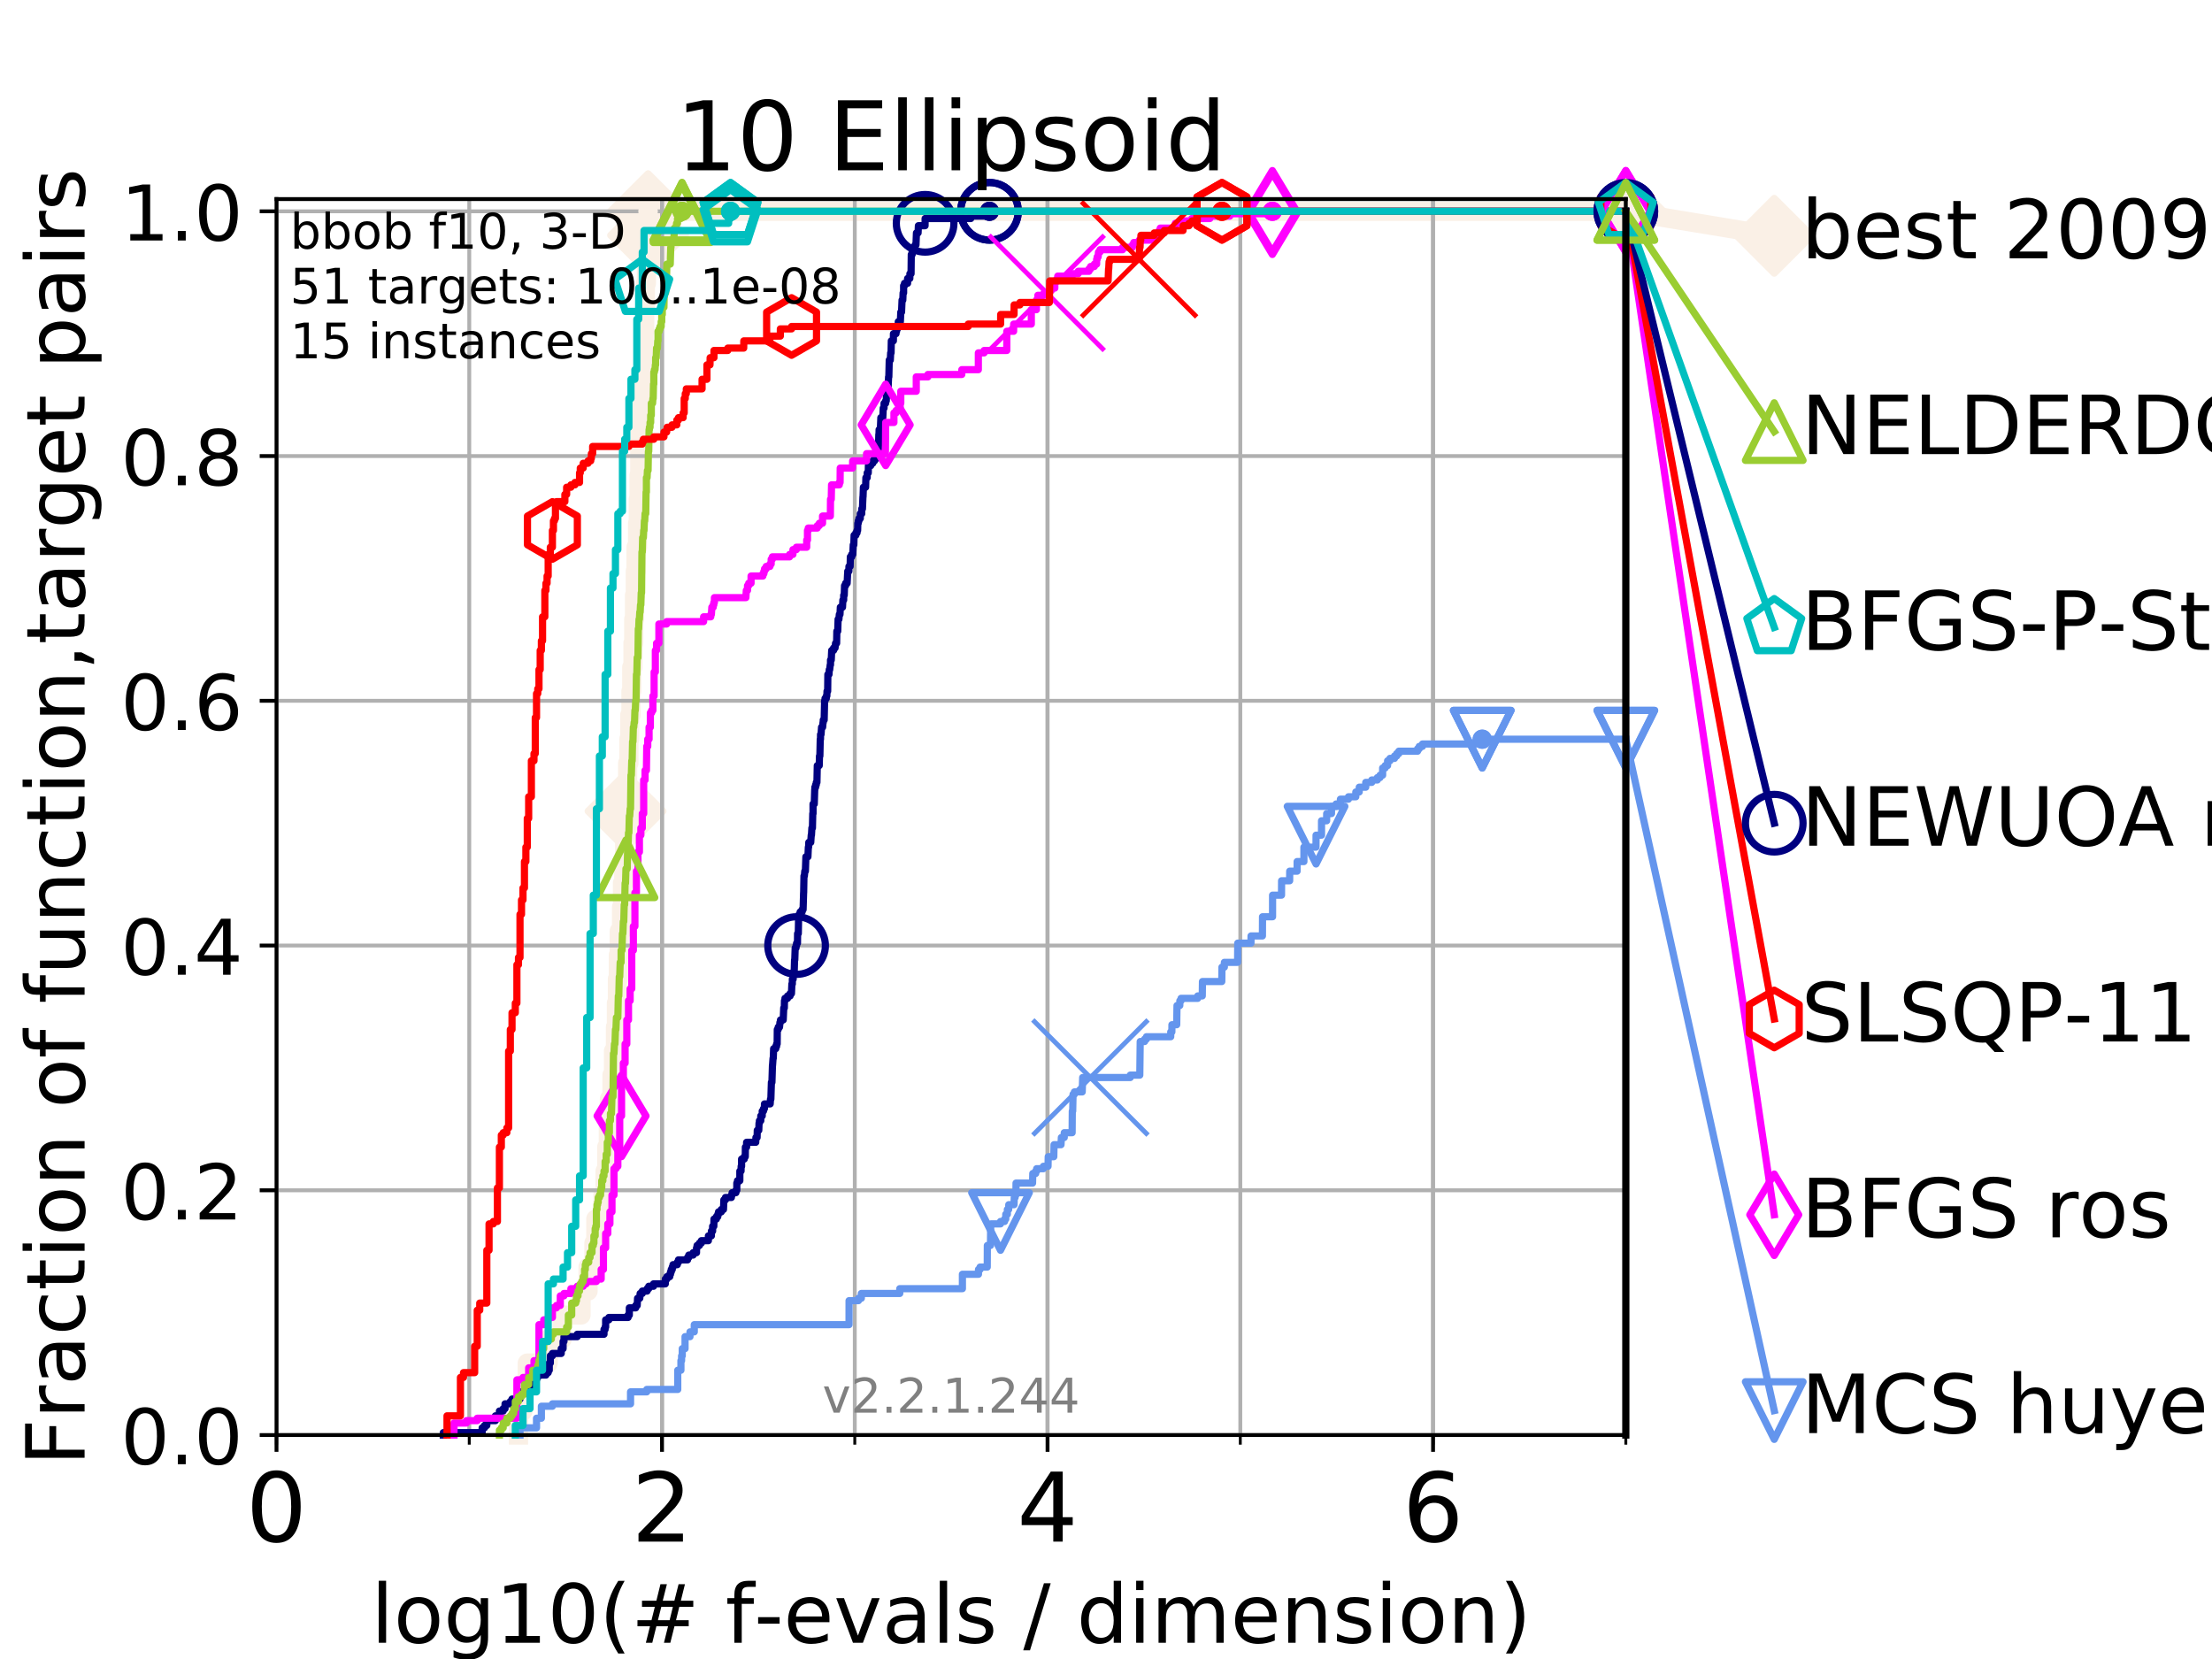 <?xml version="1.0" encoding="utf-8" standalone="no"?>
<!DOCTYPE svg PUBLIC "-//W3C//DTD SVG 1.1//EN"
  "http://www.w3.org/Graphics/SVG/1.1/DTD/svg11.dtd">
<!-- Created with matplotlib (https://matplotlib.org/) -->
<svg height="345.6pt" version="1.1" viewBox="0 0 460.8 345.6" width="460.8pt" xmlns="http://www.w3.org/2000/svg" xmlns:xlink="http://www.w3.org/1999/xlink">
 <defs>
  <style type="text/css">
*{stroke-linecap:butt;stroke-linejoin:round;}
  </style>
 </defs>
 <g id="figure_1">
  <g id="patch_1">
   <path d="M 0 345.6 
L 460.8 345.6 
L 460.8 0 
L 0 0 
z
" style="fill:#ffffff;"/>
  </g>
  <g id="axes_1">
   <g id="patch_2">
    <path d="M 57.6 298.944 
L 338.688 298.944 
L 338.688 41.472 
L 57.6 41.472 
z
" style="fill:#ffffff;"/>
   </g>
   <g id="line2d_1">
    <path d="M 108.006 298.944 
L 108.006 293.946 
L 108.949 293.946 
L 108.949 288.947 
L 109.843 288.947 
L 109.843 283.949 
L 114.194 283.949 
L 114.194 278.95 
L 117.107 278.95 
L 117.107 273.952 
L 121.037 273.952 
L 121.037 268.953 
L 122.503 268.953 
L 122.503 263.955 
L 123.725 263.955 
L 123.725 258.956 
L 124.114 258.956 
L 124.114 253.958 
L 125.589 253.958 
L 125.589 248.959 
L 126.054 248.959 
L 126.054 243.961 
L 126.395 243.961 
L 126.395 238.962 
L 126.729 238.962 
L 126.729 233.964 
L 126.948 233.964 
L 126.948 228.965 
L 127.485 228.965 
L 127.485 223.967 
L 127.799 223.967 
L 127.799 218.968 
L 128.21 218.968 
L 128.21 213.97 
L 128.411 213.97 
L 128.411 208.971 
L 128.611 208.971 
L 128.611 203.973 
L 128.808 203.973 
L 128.808 198.974 
L 129.002 198.974 
L 129.002 193.976 
L 129.48 193.976 
L 129.48 188.977 
L 129.668 188.977 
L 129.668 183.979 
L 129.945 183.979 
L 129.945 178.98 
L 130.128 178.98 
L 130.128 173.982 
L 130.309 173.982 
L 130.309 168.983 
L 130.488 168.983 
L 130.488 163.985 
L 130.752 163.985 
L 130.752 158.986 
L 131.013 158.986 
L 131.013 153.988 
L 131.185 153.988 
L 131.185 148.989 
L 131.44 148.989 
L 131.44 143.991 
L 131.607 143.991 
L 131.607 138.992 
L 131.856 138.992 
L 131.856 133.994 
L 132.02 133.994 
L 132.02 128.995 
L 132.182 128.995 
L 132.182 123.997 
L 132.343 123.997 
L 132.343 118.999 
L 132.502 118.999 
L 132.502 114 
L 132.816 114 
L 132.816 109.002 
L 132.971 109.002 
L 132.971 104.003 
L 133.125 104.003 
L 133.125 99.005 
L 133.277 99.005 
L 133.277 94.006 
L 133.428 94.006 
L 133.428 89.008 
L 133.652 89.008 
L 133.652 84.009 
L 133.8 84.009 
L 133.8 79.011 
L 134.019 79.011 
L 134.019 74.012 
L 134.164 74.012 
L 134.164 69.014 
L 134.308 69.014 
L 134.308 64.015 
L 134.45 64.015 
L 134.45 59.017 
L 134.661 59.017 
L 134.661 54.018 
L 134.87 54.018 
L 134.87 49.02 
L 135.008 49.02 
L 135.008 44.021 
L 338.688 44.021 
" style="fill:none;stroke:#faf0e6;stroke-linecap:square;stroke-width:4;"/>
   </g>
   <g id="line2d_2">
    <defs>
     <path d="M -0 7.778 
L 7.778 0 
L 0 -7.778 
L -7.778 -0 
z
" id="m589756768a" style="stroke:#faf0e6;stroke-linejoin:miter;stroke-width:1.5;"/>
    </defs>
    <g>
     <use style="fill:#faf0e6;stroke:#faf0e6;stroke-linejoin:miter;stroke-width:1.5;" x="130.309" xlink:href="#m589756768a" y="168.983"/>
     <use style="fill:#faf0e6;stroke:#faf0e6;stroke-linejoin:miter;stroke-width:1.5;" x="135.008" xlink:href="#m589756768a" y="49.02"/>
     <use style="fill:#faf0e6;stroke:#faf0e6;stroke-linejoin:miter;stroke-width:1.5;" x="135.008" xlink:href="#m589756768a" y="44.021"/>
     <use style="fill:#faf0e6;stroke:#faf0e6;stroke-linejoin:miter;stroke-width:1.5;" x="135.008" xlink:href="#m589756768a" y="44.021"/>
     <use style="fill:#faf0e6;stroke:#faf0e6;stroke-linejoin:miter;stroke-width:1.5;" x="338.688" xlink:href="#m589756768a" y="44.021"/>
    </g>
   </g>
   <g id="line2d_3">
    <path style="fill:none;stroke:#faf0e6;stroke-linecap:square;stroke-width:4;"/>
    <g/>
   </g>
   <g id="line2d_4">
    <path d="M 338.688 44.021 
L 369.608 49.12 
" style="fill:none;stroke:#faf0e6;stroke-linecap:square;stroke-width:4;"/>
    <g>
     <use style="fill:#faf0e6;stroke:#faf0e6;stroke-linejoin:miter;stroke-width:1.5;" x="338.688" xlink:href="#m589756768a" y="44.021"/>
     <use style="fill:#faf0e6;stroke:#faf0e6;stroke-linejoin:miter;stroke-width:1.5;" x="369.608" xlink:href="#m589756768a" y="49.12"/>
    </g>
   </g>
   <g id="matplotlib.axis_1">
    <g id="xtick_1">
     <g id="line2d_5">
      <path clip-path="url(#p7d74c24a9c)" d="M 57.6 298.944 
L 57.6 41.472 
" style="fill:none;stroke:#b0b0b0;stroke-linecap:square;stroke-width:0.8;"/>
     </g>
     <g id="line2d_6">
      <defs>
       <path d="M 0 0 
L 0 3.5 
" id="m4ee9a59bd0" style="stroke:#000000;stroke-width:0.8;"/>
      </defs>
      <g>
       <use style="stroke:#000000;stroke-width:0.8;" x="57.6" xlink:href="#m4ee9a59bd0" y="298.944"/>
      </g>
     </g>
     <g id="text_1">
      <!-- 0 -->
      <defs>
       <path d="M 31.781 66.406 
Q 24.172 66.406 20.328 58.906 
Q 16.5 51.422 16.5 36.375 
Q 16.5 21.391 20.328 13.891 
Q 24.172 6.391 31.781 6.391 
Q 39.453 6.391 43.281 13.891 
Q 47.125 21.391 47.125 36.375 
Q 47.125 51.422 43.281 58.906 
Q 39.453 66.406 31.781 66.406 
z
M 31.781 74.219 
Q 44.047 74.219 50.516 64.516 
Q 56.984 54.828 56.984 36.375 
Q 56.984 17.969 50.516 8.266 
Q 44.047 -1.422 31.781 -1.422 
Q 19.531 -1.422 13.062 8.266 
Q 6.594 17.969 6.594 36.375 
Q 6.594 54.828 13.062 64.516 
Q 19.531 74.219 31.781 74.219 
z
" id="DejaVuSans-48"/>
      </defs>
      <g transform="translate(51.237 321.141)scale(0.2 -0.2)">
       <use xlink:href="#DejaVuSans-48"/>
      </g>
     </g>
    </g>
    <g id="xtick_2">
     <g id="line2d_7">
      <path clip-path="url(#p7d74c24a9c)" d="M 137.911 298.944 
L 137.911 41.472 
" style="fill:none;stroke:#b0b0b0;stroke-linecap:square;stroke-width:0.8;"/>
     </g>
     <g id="line2d_8">
      <g>
       <use style="stroke:#000000;stroke-width:0.8;" x="137.911" xlink:href="#m4ee9a59bd0" y="298.944"/>
      </g>
     </g>
     <g id="text_2">
      <!-- 2 -->
      <defs>
       <path d="M 19.188 8.297 
L 53.609 8.297 
L 53.609 0 
L 7.328 0 
L 7.328 8.297 
Q 12.938 14.109 22.625 23.891 
Q 32.328 33.688 34.812 36.531 
Q 39.547 41.844 41.422 45.531 
Q 43.312 49.219 43.312 52.781 
Q 43.312 58.594 39.234 62.25 
Q 35.156 65.922 28.609 65.922 
Q 23.969 65.922 18.812 64.312 
Q 13.672 62.703 7.812 59.422 
L 7.812 69.391 
Q 13.766 71.781 18.938 73 
Q 24.125 74.219 28.422 74.219 
Q 39.75 74.219 46.484 68.547 
Q 53.219 62.891 53.219 53.422 
Q 53.219 48.922 51.531 44.891 
Q 49.859 40.875 45.406 35.406 
Q 44.188 33.984 37.641 27.219 
Q 31.109 20.453 19.188 8.297 
z
" id="DejaVuSans-50"/>
      </defs>
      <g transform="translate(131.548 321.141)scale(0.2 -0.2)">
       <use xlink:href="#DejaVuSans-50"/>
      </g>
     </g>
    </g>
    <g id="xtick_3">
     <g id="line2d_9">
      <path clip-path="url(#p7d74c24a9c)" d="M 218.222 298.944 
L 218.222 41.472 
" style="fill:none;stroke:#b0b0b0;stroke-linecap:square;stroke-width:0.8;"/>
     </g>
     <g id="line2d_10">
      <g>
       <use style="stroke:#000000;stroke-width:0.8;" x="218.222" xlink:href="#m4ee9a59bd0" y="298.944"/>
      </g>
     </g>
     <g id="text_3">
      <!-- 4 -->
      <defs>
       <path d="M 37.797 64.312 
L 12.891 25.391 
L 37.797 25.391 
z
M 35.203 72.906 
L 47.609 72.906 
L 47.609 25.391 
L 58.016 25.391 
L 58.016 17.188 
L 47.609 17.188 
L 47.609 0 
L 37.797 0 
L 37.797 17.188 
L 4.891 17.188 
L 4.891 26.703 
z
" id="DejaVuSans-52"/>
      </defs>
      <g transform="translate(211.859 321.141)scale(0.2 -0.2)">
       <use xlink:href="#DejaVuSans-52"/>
      </g>
     </g>
    </g>
    <g id="xtick_4">
     <g id="line2d_11">
      <path clip-path="url(#p7d74c24a9c)" d="M 298.533 298.944 
L 298.533 41.472 
" style="fill:none;stroke:#b0b0b0;stroke-linecap:square;stroke-width:0.8;"/>
     </g>
     <g id="line2d_12">
      <g>
       <use style="stroke:#000000;stroke-width:0.8;" x="298.533" xlink:href="#m4ee9a59bd0" y="298.944"/>
      </g>
     </g>
     <g id="text_4">
      <!-- 6 -->
      <defs>
       <path d="M 33.016 40.375 
Q 26.375 40.375 22.484 35.828 
Q 18.609 31.297 18.609 23.391 
Q 18.609 15.531 22.484 10.953 
Q 26.375 6.391 33.016 6.391 
Q 39.656 6.391 43.531 10.953 
Q 47.406 15.531 47.406 23.391 
Q 47.406 31.297 43.531 35.828 
Q 39.656 40.375 33.016 40.375 
z
M 52.594 71.297 
L 52.594 62.312 
Q 48.875 64.062 45.094 64.984 
Q 41.312 65.922 37.594 65.922 
Q 27.828 65.922 22.672 59.328 
Q 17.531 52.734 16.797 39.406 
Q 19.672 43.656 24.016 45.922 
Q 28.375 48.188 33.594 48.188 
Q 44.578 48.188 50.953 41.516 
Q 57.328 34.859 57.328 23.391 
Q 57.328 12.156 50.688 5.359 
Q 44.047 -1.422 33.016 -1.422 
Q 20.359 -1.422 13.672 8.266 
Q 6.984 17.969 6.984 36.375 
Q 6.984 53.656 15.188 63.938 
Q 23.391 74.219 37.203 74.219 
Q 40.922 74.219 44.703 73.484 
Q 48.484 72.75 52.594 71.297 
z
" id="DejaVuSans-54"/>
      </defs>
      <g transform="translate(292.17 321.141)scale(0.2 -0.2)">
       <use xlink:href="#DejaVuSans-54"/>
      </g>
     </g>
    </g>
    <g id="xtick_5">
     <g id="line2d_13">
      <path clip-path="url(#p7d74c24a9c)" d="M 57.6 298.944 
L 57.6 41.472 
" style="fill:none;stroke:#b0b0b0;stroke-linecap:square;stroke-width:0.8;"/>
     </g>
     <g id="line2d_14">
      <defs>
       <path d="M 0 0 
L 0 2 
" id="m9357b0f225" style="stroke:#000000;stroke-width:0.6;"/>
      </defs>
      <g>
       <use style="stroke:#000000;stroke-width:0.6;" x="57.6" xlink:href="#m9357b0f225" y="298.944"/>
      </g>
     </g>
    </g>
    <g id="xtick_6">
     <g id="line2d_15">
      <path clip-path="url(#p7d74c24a9c)" d="M 97.755 298.944 
L 97.755 41.472 
" style="fill:none;stroke:#b0b0b0;stroke-linecap:square;stroke-width:0.8;"/>
     </g>
     <g id="line2d_16">
      <g>
       <use style="stroke:#000000;stroke-width:0.6;" x="97.755" xlink:href="#m9357b0f225" y="298.944"/>
      </g>
     </g>
    </g>
    <g id="xtick_7">
     <g id="line2d_17">
      <path clip-path="url(#p7d74c24a9c)" d="M 137.911 298.944 
L 137.911 41.472 
" style="fill:none;stroke:#b0b0b0;stroke-linecap:square;stroke-width:0.8;"/>
     </g>
     <g id="line2d_18">
      <g>
       <use style="stroke:#000000;stroke-width:0.6;" x="137.911" xlink:href="#m9357b0f225" y="298.944"/>
      </g>
     </g>
    </g>
    <g id="xtick_8">
     <g id="line2d_19">
      <path clip-path="url(#p7d74c24a9c)" d="M 178.066 298.944 
L 178.066 41.472 
" style="fill:none;stroke:#b0b0b0;stroke-linecap:square;stroke-width:0.8;"/>
     </g>
     <g id="line2d_20">
      <g>
       <use style="stroke:#000000;stroke-width:0.6;" x="178.066" xlink:href="#m9357b0f225" y="298.944"/>
      </g>
     </g>
    </g>
    <g id="xtick_9">
     <g id="line2d_21">
      <path clip-path="url(#p7d74c24a9c)" d="M 218.222 298.944 
L 218.222 41.472 
" style="fill:none;stroke:#b0b0b0;stroke-linecap:square;stroke-width:0.8;"/>
     </g>
     <g id="line2d_22">
      <g>
       <use style="stroke:#000000;stroke-width:0.6;" x="218.222" xlink:href="#m9357b0f225" y="298.944"/>
      </g>
     </g>
    </g>
    <g id="xtick_10">
     <g id="line2d_23">
      <path clip-path="url(#p7d74c24a9c)" d="M 258.377 298.944 
L 258.377 41.472 
" style="fill:none;stroke:#b0b0b0;stroke-linecap:square;stroke-width:0.8;"/>
     </g>
     <g id="line2d_24">
      <g>
       <use style="stroke:#000000;stroke-width:0.6;" x="258.377" xlink:href="#m9357b0f225" y="298.944"/>
      </g>
     </g>
    </g>
    <g id="xtick_11">
     <g id="line2d_25">
      <path clip-path="url(#p7d74c24a9c)" d="M 298.533 298.944 
L 298.533 41.472 
" style="fill:none;stroke:#b0b0b0;stroke-linecap:square;stroke-width:0.8;"/>
     </g>
     <g id="line2d_26">
      <g>
       <use style="stroke:#000000;stroke-width:0.6;" x="298.533" xlink:href="#m9357b0f225" y="298.944"/>
      </g>
     </g>
    </g>
    <g id="xtick_12">
     <g id="line2d_27">
      <path clip-path="url(#p7d74c24a9c)" d="M 338.688 298.944 
L 338.688 41.472 
" style="fill:none;stroke:#b0b0b0;stroke-linecap:square;stroke-width:0.8;"/>
     </g>
     <g id="line2d_28">
      <g>
       <use style="stroke:#000000;stroke-width:0.6;" x="338.688" xlink:href="#m9357b0f225" y="298.944"/>
      </g>
     </g>
    </g>
    <g id="text_5">
     <!-- log10(# f-evals / dimension) -->
     <defs>
      <path d="M 9.422 75.984 
L 18.406 75.984 
L 18.406 0 
L 9.422 0 
z
" id="DejaVuSans-108"/>
      <path d="M 30.609 48.391 
Q 23.391 48.391 19.188 42.75 
Q 14.984 37.109 14.984 27.297 
Q 14.984 17.484 19.156 11.844 
Q 23.344 6.203 30.609 6.203 
Q 37.797 6.203 41.984 11.859 
Q 46.188 17.531 46.188 27.297 
Q 46.188 37.016 41.984 42.703 
Q 37.797 48.391 30.609 48.391 
z
M 30.609 56 
Q 42.328 56 49.016 48.375 
Q 55.719 40.766 55.719 27.297 
Q 55.719 13.875 49.016 6.219 
Q 42.328 -1.422 30.609 -1.422 
Q 18.844 -1.422 12.172 6.219 
Q 5.516 13.875 5.516 27.297 
Q 5.516 40.766 12.172 48.375 
Q 18.844 56 30.609 56 
z
" id="DejaVuSans-111"/>
      <path d="M 45.406 27.984 
Q 45.406 37.75 41.375 43.109 
Q 37.359 48.484 30.078 48.484 
Q 22.859 48.484 18.828 43.109 
Q 14.797 37.75 14.797 27.984 
Q 14.797 18.266 18.828 12.891 
Q 22.859 7.516 30.078 7.516 
Q 37.359 7.516 41.375 12.891 
Q 45.406 18.266 45.406 27.984 
z
M 54.391 6.781 
Q 54.391 -7.172 48.188 -13.984 
Q 42 -20.797 29.203 -20.797 
Q 24.469 -20.797 20.266 -20.094 
Q 16.062 -19.391 12.109 -17.922 
L 12.109 -9.188 
Q 16.062 -11.328 19.922 -12.344 
Q 23.781 -13.375 27.781 -13.375 
Q 36.625 -13.375 41.016 -8.766 
Q 45.406 -4.156 45.406 5.172 
L 45.406 9.625 
Q 42.625 4.781 38.281 2.391 
Q 33.938 0 27.875 0 
Q 17.828 0 11.672 7.656 
Q 5.516 15.328 5.516 27.984 
Q 5.516 40.672 11.672 48.328 
Q 17.828 56 27.875 56 
Q 33.938 56 38.281 53.609 
Q 42.625 51.219 45.406 46.391 
L 45.406 54.688 
L 54.391 54.688 
z
" id="DejaVuSans-103"/>
      <path d="M 12.406 8.297 
L 28.516 8.297 
L 28.516 63.922 
L 10.984 60.406 
L 10.984 69.391 
L 28.422 72.906 
L 38.281 72.906 
L 38.281 8.297 
L 54.391 8.297 
L 54.391 0 
L 12.406 0 
z
" id="DejaVuSans-49"/>
      <path d="M 31 75.875 
Q 24.469 64.656 21.281 53.656 
Q 18.109 42.672 18.109 31.391 
Q 18.109 20.125 21.312 9.062 
Q 24.516 -2 31 -13.188 
L 23.188 -13.188 
Q 15.875 -1.703 12.234 9.375 
Q 8.594 20.453 8.594 31.391 
Q 8.594 42.281 12.203 53.312 
Q 15.828 64.359 23.188 75.875 
z
" id="DejaVuSans-40"/>
      <path d="M 51.125 44 
L 36.922 44 
L 32.812 27.688 
L 47.125 27.688 
z
M 43.797 71.781 
L 38.719 51.516 
L 52.984 51.516 
L 58.109 71.781 
L 65.922 71.781 
L 60.891 51.516 
L 76.125 51.516 
L 76.125 44 
L 58.984 44 
L 54.984 27.688 
L 70.516 27.688 
L 70.516 20.219 
L 53.078 20.219 
L 48 0 
L 40.188 0 
L 45.219 20.219 
L 30.906 20.219 
L 25.875 0 
L 18.016 0 
L 23.094 20.219 
L 7.719 20.219 
L 7.719 27.688 
L 24.906 27.688 
L 29 44 
L 13.281 44 
L 13.281 51.516 
L 30.906 51.516 
L 35.891 71.781 
z
" id="DejaVuSans-35"/>
      <path id="DejaVuSans-32"/>
      <path d="M 37.109 75.984 
L 37.109 68.5 
L 28.516 68.5 
Q 23.688 68.5 21.797 66.547 
Q 19.922 64.594 19.922 59.516 
L 19.922 54.688 
L 34.719 54.688 
L 34.719 47.703 
L 19.922 47.703 
L 19.922 0 
L 10.891 0 
L 10.891 47.703 
L 2.297 47.703 
L 2.297 54.688 
L 10.891 54.688 
L 10.891 58.5 
Q 10.891 67.625 15.141 71.797 
Q 19.391 75.984 28.609 75.984 
z
" id="DejaVuSans-102"/>
      <path d="M 4.891 31.391 
L 31.203 31.391 
L 31.203 23.391 
L 4.891 23.391 
z
" id="DejaVuSans-45"/>
      <path d="M 56.203 29.594 
L 56.203 25.203 
L 14.891 25.203 
Q 15.484 15.922 20.484 11.062 
Q 25.484 6.203 34.422 6.203 
Q 39.594 6.203 44.453 7.469 
Q 49.312 8.734 54.109 11.281 
L 54.109 2.781 
Q 49.266 0.734 44.188 -0.344 
Q 39.109 -1.422 33.891 -1.422 
Q 20.797 -1.422 13.156 6.188 
Q 5.516 13.812 5.516 26.812 
Q 5.516 40.234 12.766 48.109 
Q 20.016 56 32.328 56 
Q 43.359 56 49.781 48.891 
Q 56.203 41.797 56.203 29.594 
z
M 47.219 32.234 
Q 47.125 39.594 43.094 43.984 
Q 39.062 48.391 32.422 48.391 
Q 24.906 48.391 20.391 44.141 
Q 15.875 39.891 15.188 32.172 
z
" id="DejaVuSans-101"/>
      <path d="M 2.984 54.688 
L 12.5 54.688 
L 29.594 8.797 
L 46.688 54.688 
L 56.203 54.688 
L 35.688 0 
L 23.484 0 
z
" id="DejaVuSans-118"/>
      <path d="M 34.281 27.484 
Q 23.391 27.484 19.188 25 
Q 14.984 22.516 14.984 16.5 
Q 14.984 11.719 18.141 8.906 
Q 21.297 6.109 26.703 6.109 
Q 34.188 6.109 38.703 11.406 
Q 43.219 16.703 43.219 25.484 
L 43.219 27.484 
z
M 52.203 31.203 
L 52.203 0 
L 43.219 0 
L 43.219 8.297 
Q 40.141 3.328 35.547 0.953 
Q 30.953 -1.422 24.312 -1.422 
Q 15.922 -1.422 10.953 3.297 
Q 6 8.016 6 15.922 
Q 6 25.141 12.172 29.828 
Q 18.359 34.516 30.609 34.516 
L 43.219 34.516 
L 43.219 35.406 
Q 43.219 41.609 39.141 45 
Q 35.062 48.391 27.688 48.391 
Q 23 48.391 18.547 47.266 
Q 14.109 46.141 10.016 43.891 
L 10.016 52.203 
Q 14.938 54.109 19.578 55.047 
Q 24.219 56 28.609 56 
Q 40.484 56 46.344 49.844 
Q 52.203 43.703 52.203 31.203 
z
" id="DejaVuSans-97"/>
      <path d="M 44.281 53.078 
L 44.281 44.578 
Q 40.484 46.531 36.375 47.5 
Q 32.281 48.484 27.875 48.484 
Q 21.188 48.484 17.844 46.438 
Q 14.5 44.391 14.5 40.281 
Q 14.5 37.156 16.891 35.375 
Q 19.281 33.594 26.516 31.984 
L 29.594 31.297 
Q 39.156 29.25 43.188 25.516 
Q 47.219 21.781 47.219 15.094 
Q 47.219 7.469 41.188 3.016 
Q 35.156 -1.422 24.609 -1.422 
Q 20.219 -1.422 15.453 -0.562 
Q 10.688 0.297 5.422 2 
L 5.422 11.281 
Q 10.406 8.688 15.234 7.391 
Q 20.062 6.109 24.812 6.109 
Q 31.156 6.109 34.562 8.281 
Q 37.984 10.453 37.984 14.406 
Q 37.984 18.062 35.516 20.016 
Q 33.062 21.969 24.703 23.781 
L 21.578 24.516 
Q 13.234 26.266 9.516 29.906 
Q 5.812 33.547 5.812 39.891 
Q 5.812 47.609 11.281 51.797 
Q 16.75 56 26.812 56 
Q 31.781 56 36.172 55.266 
Q 40.578 54.547 44.281 53.078 
z
" id="DejaVuSans-115"/>
      <path d="M 25.391 72.906 
L 33.688 72.906 
L 8.297 -9.281 
L 0 -9.281 
z
" id="DejaVuSans-47"/>
      <path d="M 45.406 46.391 
L 45.406 75.984 
L 54.391 75.984 
L 54.391 0 
L 45.406 0 
L 45.406 8.203 
Q 42.578 3.328 38.25 0.953 
Q 33.938 -1.422 27.875 -1.422 
Q 17.969 -1.422 11.734 6.484 
Q 5.516 14.406 5.516 27.297 
Q 5.516 40.188 11.734 48.094 
Q 17.969 56 27.875 56 
Q 33.938 56 38.25 53.625 
Q 42.578 51.266 45.406 46.391 
z
M 14.797 27.297 
Q 14.797 17.391 18.875 11.75 
Q 22.953 6.109 30.078 6.109 
Q 37.203 6.109 41.297 11.75 
Q 45.406 17.391 45.406 27.297 
Q 45.406 37.203 41.297 42.844 
Q 37.203 48.484 30.078 48.484 
Q 22.953 48.484 18.875 42.844 
Q 14.797 37.203 14.797 27.297 
z
" id="DejaVuSans-100"/>
      <path d="M 9.422 54.688 
L 18.406 54.688 
L 18.406 0 
L 9.422 0 
z
M 9.422 75.984 
L 18.406 75.984 
L 18.406 64.594 
L 9.422 64.594 
z
" id="DejaVuSans-105"/>
      <path d="M 52 44.188 
Q 55.375 50.25 60.062 53.125 
Q 64.75 56 71.094 56 
Q 79.641 56 84.281 50.016 
Q 88.922 44.047 88.922 33.016 
L 88.922 0 
L 79.891 0 
L 79.891 32.719 
Q 79.891 40.578 77.094 44.375 
Q 74.312 48.188 68.609 48.188 
Q 61.625 48.188 57.562 43.547 
Q 53.516 38.922 53.516 30.906 
L 53.516 0 
L 44.484 0 
L 44.484 32.719 
Q 44.484 40.625 41.703 44.406 
Q 38.922 48.188 33.109 48.188 
Q 26.219 48.188 22.156 43.531 
Q 18.109 38.875 18.109 30.906 
L 18.109 0 
L 9.078 0 
L 9.078 54.688 
L 18.109 54.688 
L 18.109 46.188 
Q 21.188 51.219 25.484 53.609 
Q 29.781 56 35.688 56 
Q 41.656 56 45.828 52.969 
Q 50 49.953 52 44.188 
z
" id="DejaVuSans-109"/>
      <path d="M 54.891 33.016 
L 54.891 0 
L 45.906 0 
L 45.906 32.719 
Q 45.906 40.484 42.875 44.328 
Q 39.844 48.188 33.797 48.188 
Q 26.516 48.188 22.312 43.547 
Q 18.109 38.922 18.109 30.906 
L 18.109 0 
L 9.078 0 
L 9.078 54.688 
L 18.109 54.688 
L 18.109 46.188 
Q 21.344 51.125 25.703 53.562 
Q 30.078 56 35.797 56 
Q 45.219 56 50.047 50.172 
Q 54.891 44.344 54.891 33.016 
z
" id="DejaVuSans-110"/>
      <path d="M 8.016 75.875 
L 15.828 75.875 
Q 23.141 64.359 26.781 53.312 
Q 30.422 42.281 30.422 31.391 
Q 30.422 20.453 26.781 9.375 
Q 23.141 -1.703 15.828 -13.188 
L 8.016 -13.188 
Q 14.5 -2 17.703 9.062 
Q 20.906 20.125 20.906 31.391 
Q 20.906 42.672 17.703 53.656 
Q 14.5 64.656 8.016 75.875 
z
" id="DejaVuSans-41"/>
     </defs>
     <g transform="translate(77.303 342.218)scale(0.17 -0.17)">
      <use xlink:href="#DejaVuSans-108"/>
      <use x="27.783" xlink:href="#DejaVuSans-111"/>
      <use x="88.965" xlink:href="#DejaVuSans-103"/>
      <use x="152.441" xlink:href="#DejaVuSans-49"/>
      <use x="216.064" xlink:href="#DejaVuSans-48"/>
      <use x="279.688" xlink:href="#DejaVuSans-40"/>
      <use x="318.701" xlink:href="#DejaVuSans-35"/>
      <use x="402.49" xlink:href="#DejaVuSans-32"/>
      <use x="434.277" xlink:href="#DejaVuSans-102"/>
      <use x="469.404" xlink:href="#DejaVuSans-45"/>
      <use x="505.488" xlink:href="#DejaVuSans-101"/>
      <use x="567.012" xlink:href="#DejaVuSans-118"/>
      <use x="626.191" xlink:href="#DejaVuSans-97"/>
      <use x="687.471" xlink:href="#DejaVuSans-108"/>
      <use x="715.254" xlink:href="#DejaVuSans-115"/>
      <use x="767.354" xlink:href="#DejaVuSans-32"/>
      <use x="799.141" xlink:href="#DejaVuSans-47"/>
      <use x="832.832" xlink:href="#DejaVuSans-32"/>
      <use x="864.619" xlink:href="#DejaVuSans-100"/>
      <use x="928.096" xlink:href="#DejaVuSans-105"/>
      <use x="955.879" xlink:href="#DejaVuSans-109"/>
      <use x="1053.291" xlink:href="#DejaVuSans-101"/>
      <use x="1114.814" xlink:href="#DejaVuSans-110"/>
      <use x="1178.193" xlink:href="#DejaVuSans-115"/>
      <use x="1230.293" xlink:href="#DejaVuSans-105"/>
      <use x="1258.076" xlink:href="#DejaVuSans-111"/>
      <use x="1319.258" xlink:href="#DejaVuSans-110"/>
      <use x="1382.637" xlink:href="#DejaVuSans-41"/>
     </g>
    </g>
   </g>
   <g id="matplotlib.axis_2">
    <g id="ytick_1">
     <g id="line2d_29">
      <path clip-path="url(#p7d74c24a9c)" d="M 57.6 298.944 
L 338.688 298.944 
" style="fill:none;stroke:#b0b0b0;stroke-linecap:square;stroke-width:0.8;"/>
     </g>
     <g id="line2d_30">
      <defs>
       <path d="M 0 0 
L -3.5 0 
" id="m2e1974f4d8" style="stroke:#000000;stroke-width:0.8;"/>
      </defs>
      <g>
       <use style="stroke:#000000;stroke-width:0.8;" x="57.6" xlink:href="#m2e1974f4d8" y="298.944"/>
      </g>
     </g>
     <g id="text_6">
      <!-- 0.0 -->
      <defs>
       <path d="M 10.688 12.406 
L 21 12.406 
L 21 0 
L 10.688 0 
z
" id="DejaVuSans-46"/>
      </defs>
      <g transform="translate(25.155 305.023)scale(0.16 -0.16)">
       <use xlink:href="#DejaVuSans-48"/>
       <use x="63.623" xlink:href="#DejaVuSans-46"/>
       <use x="95.41" xlink:href="#DejaVuSans-48"/>
      </g>
     </g>
    </g>
    <g id="ytick_2">
     <g id="line2d_31">
      <path clip-path="url(#p7d74c24a9c)" d="M 57.6 247.959 
L 338.688 247.959 
" style="fill:none;stroke:#b0b0b0;stroke-linecap:square;stroke-width:0.8;"/>
     </g>
     <g id="line2d_32">
      <g>
       <use style="stroke:#000000;stroke-width:0.8;" x="57.6" xlink:href="#m2e1974f4d8" y="247.959"/>
      </g>
     </g>
     <g id="text_7">
      <!-- 0.2 -->
      <g transform="translate(25.155 254.038)scale(0.16 -0.16)">
       <use xlink:href="#DejaVuSans-48"/>
       <use x="63.623" xlink:href="#DejaVuSans-46"/>
       <use x="95.41" xlink:href="#DejaVuSans-50"/>
      </g>
     </g>
    </g>
    <g id="ytick_3">
     <g id="line2d_33">
      <path clip-path="url(#p7d74c24a9c)" d="M 57.6 196.975 
L 338.688 196.975 
" style="fill:none;stroke:#b0b0b0;stroke-linecap:square;stroke-width:0.8;"/>
     </g>
     <g id="line2d_34">
      <g>
       <use style="stroke:#000000;stroke-width:0.8;" x="57.6" xlink:href="#m2e1974f4d8" y="196.975"/>
      </g>
     </g>
     <g id="text_8">
      <!-- 0.4 -->
      <g transform="translate(25.155 203.054)scale(0.16 -0.16)">
       <use xlink:href="#DejaVuSans-48"/>
       <use x="63.623" xlink:href="#DejaVuSans-46"/>
       <use x="95.41" xlink:href="#DejaVuSans-52"/>
      </g>
     </g>
    </g>
    <g id="ytick_4">
     <g id="line2d_35">
      <path clip-path="url(#p7d74c24a9c)" d="M 57.6 145.99 
L 338.688 145.99 
" style="fill:none;stroke:#b0b0b0;stroke-linecap:square;stroke-width:0.8;"/>
     </g>
     <g id="line2d_36">
      <g>
       <use style="stroke:#000000;stroke-width:0.8;" x="57.6" xlink:href="#m2e1974f4d8" y="145.99"/>
      </g>
     </g>
     <g id="text_9">
      <!-- 0.6 -->
      <g transform="translate(25.155 152.069)scale(0.16 -0.16)">
       <use xlink:href="#DejaVuSans-48"/>
       <use x="63.623" xlink:href="#DejaVuSans-46"/>
       <use x="95.41" xlink:href="#DejaVuSans-54"/>
      </g>
     </g>
    </g>
    <g id="ytick_5">
     <g id="line2d_37">
      <path clip-path="url(#p7d74c24a9c)" d="M 57.6 95.006 
L 338.688 95.006 
" style="fill:none;stroke:#b0b0b0;stroke-linecap:square;stroke-width:0.8;"/>
     </g>
     <g id="line2d_38">
      <g>
       <use style="stroke:#000000;stroke-width:0.8;" x="57.6" xlink:href="#m2e1974f4d8" y="95.006"/>
      </g>
     </g>
     <g id="text_10">
      <!-- 0.8 -->
      <defs>
       <path d="M 31.781 34.625 
Q 24.75 34.625 20.719 30.859 
Q 16.703 27.094 16.703 20.516 
Q 16.703 13.922 20.719 10.156 
Q 24.75 6.391 31.781 6.391 
Q 38.812 6.391 42.859 10.172 
Q 46.922 13.969 46.922 20.516 
Q 46.922 27.094 42.891 30.859 
Q 38.875 34.625 31.781 34.625 
z
M 21.922 38.812 
Q 15.578 40.375 12.031 44.719 
Q 8.5 49.078 8.5 55.328 
Q 8.5 64.062 14.719 69.141 
Q 20.953 74.219 31.781 74.219 
Q 42.672 74.219 48.875 69.141 
Q 55.078 64.062 55.078 55.328 
Q 55.078 49.078 51.531 44.719 
Q 48 40.375 41.703 38.812 
Q 48.828 37.156 52.797 32.312 
Q 56.781 27.484 56.781 20.516 
Q 56.781 9.906 50.312 4.234 
Q 43.844 -1.422 31.781 -1.422 
Q 19.734 -1.422 13.25 4.234 
Q 6.781 9.906 6.781 20.516 
Q 6.781 27.484 10.781 32.312 
Q 14.797 37.156 21.922 38.812 
z
M 18.312 54.391 
Q 18.312 48.734 21.844 45.562 
Q 25.391 42.391 31.781 42.391 
Q 38.141 42.391 41.719 45.562 
Q 45.312 48.734 45.312 54.391 
Q 45.312 60.062 41.719 63.234 
Q 38.141 66.406 31.781 66.406 
Q 25.391 66.406 21.844 63.234 
Q 18.312 60.062 18.312 54.391 
z
" id="DejaVuSans-56"/>
      </defs>
      <g transform="translate(25.155 101.085)scale(0.16 -0.16)">
       <use xlink:href="#DejaVuSans-48"/>
       <use x="63.623" xlink:href="#DejaVuSans-46"/>
       <use x="95.41" xlink:href="#DejaVuSans-56"/>
      </g>
     </g>
    </g>
    <g id="ytick_6">
     <g id="line2d_39">
      <path clip-path="url(#p7d74c24a9c)" d="M 57.6 44.021 
L 338.688 44.021 
" style="fill:none;stroke:#b0b0b0;stroke-linecap:square;stroke-width:0.8;"/>
     </g>
     <g id="line2d_40">
      <g>
       <use style="stroke:#000000;stroke-width:0.8;" x="57.6" xlink:href="#m2e1974f4d8" y="44.021"/>
      </g>
     </g>
     <g id="text_11">
      <!-- 1.0 -->
      <g transform="translate(25.155 50.1)scale(0.16 -0.16)">
       <use xlink:href="#DejaVuSans-49"/>
       <use x="63.623" xlink:href="#DejaVuSans-46"/>
       <use x="95.41" xlink:href="#DejaVuSans-48"/>
      </g>
     </g>
    </g>
    <g id="text_12">
     <!-- Fraction of function,target pairs -->
     <defs>
      <path d="M 9.812 72.906 
L 51.703 72.906 
L 51.703 64.594 
L 19.672 64.594 
L 19.672 43.109 
L 48.578 43.109 
L 48.578 34.812 
L 19.672 34.812 
L 19.672 0 
L 9.812 0 
z
" id="DejaVuSans-70"/>
      <path d="M 41.109 46.297 
Q 39.594 47.172 37.812 47.578 
Q 36.031 48 33.891 48 
Q 26.266 48 22.188 43.047 
Q 18.109 38.094 18.109 28.812 
L 18.109 0 
L 9.078 0 
L 9.078 54.688 
L 18.109 54.688 
L 18.109 46.188 
Q 20.953 51.172 25.484 53.578 
Q 30.031 56 36.531 56 
Q 37.453 56 38.578 55.875 
Q 39.703 55.766 41.062 55.516 
z
" id="DejaVuSans-114"/>
      <path d="M 48.781 52.594 
L 48.781 44.188 
Q 44.969 46.297 41.141 47.344 
Q 37.312 48.391 33.406 48.391 
Q 24.656 48.391 19.812 42.844 
Q 14.984 37.312 14.984 27.297 
Q 14.984 17.281 19.812 11.734 
Q 24.656 6.203 33.406 6.203 
Q 37.312 6.203 41.141 7.25 
Q 44.969 8.297 48.781 10.406 
L 48.781 2.094 
Q 45.016 0.344 40.984 -0.531 
Q 36.969 -1.422 32.422 -1.422 
Q 20.062 -1.422 12.781 6.344 
Q 5.516 14.109 5.516 27.297 
Q 5.516 40.672 12.859 48.328 
Q 20.219 56 33.016 56 
Q 37.156 56 41.109 55.141 
Q 45.062 54.297 48.781 52.594 
z
" id="DejaVuSans-99"/>
      <path d="M 18.312 70.219 
L 18.312 54.688 
L 36.812 54.688 
L 36.812 47.703 
L 18.312 47.703 
L 18.312 18.016 
Q 18.312 11.328 20.141 9.422 
Q 21.969 7.516 27.594 7.516 
L 36.812 7.516 
L 36.812 0 
L 27.594 0 
Q 17.188 0 13.234 3.875 
Q 9.281 7.766 9.281 18.016 
L 9.281 47.703 
L 2.688 47.703 
L 2.688 54.688 
L 9.281 54.688 
L 9.281 70.219 
z
" id="DejaVuSans-116"/>
      <path d="M 8.5 21.578 
L 8.5 54.688 
L 17.484 54.688 
L 17.484 21.922 
Q 17.484 14.156 20.5 10.266 
Q 23.531 6.391 29.594 6.391 
Q 36.859 6.391 41.078 11.031 
Q 45.312 15.672 45.312 23.688 
L 45.312 54.688 
L 54.297 54.688 
L 54.297 0 
L 45.312 0 
L 45.312 8.406 
Q 42.047 3.422 37.719 1 
Q 33.406 -1.422 27.688 -1.422 
Q 18.266 -1.422 13.375 4.438 
Q 8.5 10.297 8.5 21.578 
z
M 31.109 56 
z
" id="DejaVuSans-117"/>
      <path d="M 11.719 12.406 
L 22.016 12.406 
L 22.016 4 
L 14.016 -11.625 
L 7.719 -11.625 
L 11.719 4 
z
" id="DejaVuSans-44"/>
      <path d="M 18.109 8.203 
L 18.109 -20.797 
L 9.078 -20.797 
L 9.078 54.688 
L 18.109 54.688 
L 18.109 46.391 
Q 20.953 51.266 25.266 53.625 
Q 29.594 56 35.594 56 
Q 45.562 56 51.781 48.094 
Q 58.016 40.188 58.016 27.297 
Q 58.016 14.406 51.781 6.484 
Q 45.562 -1.422 35.594 -1.422 
Q 29.594 -1.422 25.266 0.953 
Q 20.953 3.328 18.109 8.203 
z
M 48.688 27.297 
Q 48.688 37.203 44.609 42.844 
Q 40.531 48.484 33.406 48.484 
Q 26.266 48.484 22.188 42.844 
Q 18.109 37.203 18.109 27.297 
Q 18.109 17.391 22.188 11.75 
Q 26.266 6.109 33.406 6.109 
Q 40.531 6.109 44.609 11.75 
Q 48.688 17.391 48.688 27.297 
z
" id="DejaVuSans-112"/>
     </defs>
     <g transform="translate(17.62 305.347)rotate(-90)scale(0.17 -0.17)">
      <use xlink:href="#DejaVuSans-70"/>
      <use x="57.41" xlink:href="#DejaVuSans-114"/>
      <use x="98.523" xlink:href="#DejaVuSans-97"/>
      <use x="159.803" xlink:href="#DejaVuSans-99"/>
      <use x="214.783" xlink:href="#DejaVuSans-116"/>
      <use x="253.992" xlink:href="#DejaVuSans-105"/>
      <use x="281.775" xlink:href="#DejaVuSans-111"/>
      <use x="342.957" xlink:href="#DejaVuSans-110"/>
      <use x="406.336" xlink:href="#DejaVuSans-32"/>
      <use x="438.123" xlink:href="#DejaVuSans-111"/>
      <use x="499.305" xlink:href="#DejaVuSans-102"/>
      <use x="534.51" xlink:href="#DejaVuSans-32"/>
      <use x="566.297" xlink:href="#DejaVuSans-102"/>
      <use x="601.502" xlink:href="#DejaVuSans-117"/>
      <use x="664.881" xlink:href="#DejaVuSans-110"/>
      <use x="728.26" xlink:href="#DejaVuSans-99"/>
      <use x="783.24" xlink:href="#DejaVuSans-116"/>
      <use x="822.449" xlink:href="#DejaVuSans-105"/>
      <use x="850.232" xlink:href="#DejaVuSans-111"/>
      <use x="911.414" xlink:href="#DejaVuSans-110"/>
      <use x="974.793" xlink:href="#DejaVuSans-44"/>
      <use x="1006.58" xlink:href="#DejaVuSans-116"/>
      <use x="1045.789" xlink:href="#DejaVuSans-97"/>
      <use x="1107.068" xlink:href="#DejaVuSans-114"/>
      <use x="1148.166" xlink:href="#DejaVuSans-103"/>
      <use x="1211.643" xlink:href="#DejaVuSans-101"/>
      <use x="1273.166" xlink:href="#DejaVuSans-116"/>
      <use x="1312.375" xlink:href="#DejaVuSans-32"/>
      <use x="1344.162" xlink:href="#DejaVuSans-112"/>
      <use x="1407.639" xlink:href="#DejaVuSans-97"/>
      <use x="1468.918" xlink:href="#DejaVuSans-105"/>
      <use x="1496.701" xlink:href="#DejaVuSans-114"/>
      <use x="1537.814" xlink:href="#DejaVuSans-115"/>
     </g>
    </g>
   </g>
   <g id="line2d_41">
    <defs>
     <path d="M 0 1.5 
C 0.398 1.5 0.779 1.342 1.061 1.061 
C 1.342 0.779 1.5 0.398 1.5 0 
C 1.5 -0.398 1.342 -0.779 1.061 -1.061 
C 0.779 -1.342 0.398 -1.5 0 -1.5 
C -0.398 -1.5 -0.779 -1.342 -1.061 -1.061 
C -1.342 -0.779 -1.5 -0.398 -1.5 0 
C -1.5 0.398 -1.342 0.779 -1.061 1.061 
C -0.779 1.342 -0.398 1.5 0 1.5 
z
" id="m9482c3cf72" style="stroke:#faf0e6;"/>
    </defs>
    <g>
     <use style="fill:#faf0e6;stroke:#faf0e6;" x="135.008" xlink:href="#m9482c3cf72" y="44.021"/>
     <use style="fill:#faf0e6;stroke:#faf0e6;" x="135.008" xlink:href="#m9482c3cf72" y="44.021"/>
    </g>
   </g>
   <g id="line2d_42">
    <defs>
     <path d="M 0 1.5 
C 0.398 1.5 0.779 1.342 1.061 1.061 
C 1.342 0.779 1.5 0.398 1.5 0 
C 1.5 -0.398 1.342 -0.779 1.061 -1.061 
C 0.779 -1.342 0.398 -1.5 0 -1.5 
C -0.398 -1.5 -0.779 -1.342 -1.061 -1.061 
C -1.342 -0.779 -1.5 -0.398 -1.5 0 
C -1.5 0.398 -1.342 0.779 -1.061 1.061 
C -0.779 1.342 -0.398 1.5 0 1.5 
z
" id="m7857dc21b5" style="stroke:#000080;"/>
    </defs>
    <g>
     <use style="fill:#000080;stroke:#000080;" x="206.124" xlink:href="#m7857dc21b5" y="44.021"/>
     <use style="fill:#000080;stroke:#000080;" x="206.124" xlink:href="#m7857dc21b5" y="44.021"/>
    </g>
   </g>
   <g id="line2d_43">
    <path d="M 92.347 298.944 
L 92.347 298.444 
L 100.444 298.444 
L 100.444 297.444 
L 100.935 297.444 
L 100.935 296.945 
L 101.413 296.945 
L 101.413 295.945 
L 103.203 295.945 
L 103.203 294.945 
L 104.034 294.945 
L 104.034 293.946 
L 104.826 293.946 
L 104.826 293.446 
L 105.21 293.446 
L 105.21 292.446 
L 106.312 292.446 
L 106.312 291.946 
L 106.664 291.946 
L 106.664 291.446 
L 108.326 291.446 
L 108.326 290.447 
L 108.64 290.447 
L 108.64 289.947 
L 109.252 289.947 
L 109.252 289.447 
L 109.55 289.447 
L 109.55 288.947 
L 110.694 288.947 
L 110.694 287.947 
L 110.969 287.947 
L 110.969 287.447 
L 111.768 287.447 
L 111.768 286.948 
L 112.026 286.948 
L 112.026 286.448 
L 113.735 286.448 
L 113.735 285.948 
L 114.194 285.948 
L 114.194 285.448 
L 114.419 285.448 
L 114.419 283.949 
L 114.641 283.949 
L 114.641 282.449 
L 115.077 282.449 
L 115.077 281.949 
L 116.914 281.949 
L 116.914 280.949 
L 117.298 280.949 
L 117.298 279.45 
L 117.486 279.45 
L 117.486 278.45 
L 120.255 278.45 
L 120.255 277.95 
L 125.823 277.95 
L 125.823 276.951 
L 126.054 276.951 
L 126.054 276.451 
L 126.168 276.451 
L 126.168 274.951 
L 126.839 274.951 
L 126.839 274.451 
L 130.84 274.451 
L 130.84 273.952 
L 131.099 273.952 
L 131.099 272.452 
L 132.423 272.452 
L 132.423 271.952 
L 132.738 271.952 
L 132.816 270.453 
L 133.277 270.453 
L 133.353 269.453 
L 133.8 269.453 
L 133.8 268.953 
L 134.801 268.953 
L 134.801 268.453 
L 135.145 268.453 
L 135.145 267.953 
L 136.138 267.953 
L 136.138 267.454 
L 138.595 267.454 
L 138.595 266.454 
L 138.927 266.454 
L 138.927 265.954 
L 139.52 265.954 
L 139.52 265.454 
L 139.678 265.454 
L 139.678 264.954 
L 139.835 264.954 
L 139.835 264.454 
L 140.042 264.454 
L 140.042 263.955 
L 140.196 263.955 
L 140.196 263.455 
L 141.09 263.455 
L 141.09 262.955 
L 141.331 262.955 
L 141.331 262.455 
L 143.23 262.455 
L 143.23 261.955 
L 143.486 261.955 
L 143.486 261.455 
L 144.391 261.455 
L 144.391 260.956 
L 145.098 260.956 
L 145.098 259.956 
L 145.213 259.956 
L 145.213 259.456 
L 145.703 259.456 
L 145.703 258.956 
L 146.107 258.956 
L 146.107 258.456 
L 147.57 258.456 
L 147.57 257.457 
L 148.194 257.457 
L 148.194 256.457 
L 148.45 256.457 
L 148.45 255.457 
L 148.702 255.457 
L 148.733 253.958 
L 149.226 253.958 
L 149.226 253.458 
L 149.527 253.458 
L 149.527 252.958 
L 149.676 252.958 
L 149.676 252.458 
L 150.258 252.458 
L 150.258 251.958 
L 150.711 251.958 
L 150.794 249.959 
L 151.124 249.959 
L 151.124 249.459 
L 152.36 249.459 
L 152.36 248.959 
L 152.512 248.959 
L 152.512 248.459 
L 153.299 248.459 
L 153.299 247.959 
L 153.49 247.959 
L 153.49 246.46 
L 153.633 246.46 
L 153.633 245.96 
L 154.121 245.96 
L 154.121 243.961 
L 154.372 243.961 
L 154.395 242.961 
L 154.485 242.961 
L 154.485 241.461 
L 155.038 241.461 
L 155.038 240.962 
L 155.254 240.962 
L 155.275 238.962 
L 155.531 238.962 
L 155.531 237.962 
L 157.434 237.962 
L 157.472 236.963 
L 157.717 236.963 
L 157.754 235.463 
L 158.068 235.463 
L 158.123 233.964 
L 158.195 233.964 
L 158.195 233.464 
L 158.484 233.464 
L 158.484 232.464 
L 158.785 232.464 
L 158.785 231.464 
L 159.046 231.464 
L 159.046 230.965 
L 159.236 230.965 
L 159.253 229.965 
L 160.442 229.965 
L 160.506 228.965 
L 160.585 228.965 
L 160.696 225.466 
L 160.806 225.466 
L 160.915 221.967 
L 160.93 221.967 
L 161.039 220.468 
L 161.085 220.468 
L 161.162 218.468 
L 161.601 218.468 
L 161.601 217.969 
L 161.779 217.969 
L 161.779 217.469 
L 161.897 217.469 
L 161.926 214.47 
L 162.116 214.47 
L 162.116 213.97 
L 162.389 213.97 
L 162.475 212.97 
L 162.588 212.97 
L 162.588 212.47 
L 163.158 212.47 
L 163.267 209.971 
L 163.389 209.971 
L 163.416 208.471 
L 163.523 208.471 
L 163.523 207.972 
L 164.063 207.972 
L 164.063 207.472 
L 164.587 207.472 
L 164.587 206.972 
L 164.874 206.972 
L 164.961 204.972 
L 165.059 204.972 
L 165.059 203.973 
L 165.23 203.973 
L 165.242 202.473 
L 165.447 202.473 
L 165.519 199.974 
L 165.567 199.974 
L 165.65 197.475 
L 165.826 197.475 
L 165.826 196.975 
L 165.943 196.975 
L 165.943 196.475 
L 166.129 196.475 
L 166.152 194.476 
L 166.301 194.476 
L 166.369 190.977 
L 166.471 190.977 
L 166.471 190.477 
L 166.685 190.477 
L 166.685 189.977 
L 167.093 189.977 
L 167.093 189.477 
L 167.299 189.477 
L 167.406 185.978 
L 167.417 185.978 
L 167.481 182.479 
L 167.566 182.479 
L 167.651 181.48 
L 167.777 181.48 
L 167.882 178.48 
L 168.304 178.48 
L 168.395 176.481 
L 168.446 176.481 
L 168.486 175.481 
L 168.894 175.481 
L 168.992 173.982 
L 169.041 173.982 
L 169.129 172.482 
L 169.245 172.482 
L 169.312 169.483 
L 169.37 169.483 
L 169.37 167.484 
L 169.626 167.484 
L 169.72 164.485 
L 169.748 164.485 
L 169.748 163.985 
L 169.907 163.985 
L 169.907 163.485 
L 170.046 163.485 
L 170.046 162.985 
L 170.183 162.985 
L 170.256 159.486 
L 170.661 159.486 
L 170.714 157.487 
L 170.794 157.487 
L 170.873 153.988 
L 170.925 153.988 
L 170.934 152.988 
L 171.039 152.988 
L 171.143 151.489 
L 171.366 151.489 
L 171.451 150.489 
L 171.494 150.489 
L 171.494 149.989 
L 171.688 149.989 
L 171.78 145.99 
L 171.871 145.99 
L 171.871 145.49 
L 172.134 145.49 
L 172.134 144.991 
L 172.248 144.991 
L 172.281 143.991 
L 172.418 143.991 
L 172.458 140.492 
L 172.697 140.492 
L 172.752 139.492 
L 172.839 139.492 
L 172.948 138.493 
L 173.011 138.493 
L 173.011 137.493 
L 173.165 137.493 
L 173.257 135.494 
L 173.651 135.494 
L 173.651 134.994 
L 173.955 134.994 
L 174.058 133.994 
L 174.283 133.994 
L 174.327 131.495 
L 174.513 131.495 
L 174.591 128.995 
L 174.761 128.995 
L 174.845 127.996 
L 174.984 127.996 
L 175.06 126.496 
L 175.51 126.496 
L 175.584 124.997 
L 175.751 124.997 
L 175.751 123.997 
L 175.87 123.997 
L 175.936 121.998 
L 176.158 121.998 
L 176.158 121.498 
L 176.473 121.498 
L 176.574 119.498 
L 176.6 119.498 
L 176.6 118.999 
L 176.838 118.999 
L 176.851 117.999 
L 177.098 117.999 
L 177.141 115.999 
L 177.421 115.999 
L 177.421 115.5 
L 177.649 115.5 
L 177.744 113.5 
L 177.868 113.5 
L 177.926 111.501 
L 178.292 111.501 
L 178.292 111.001 
L 178.537 111.001 
L 178.537 110.501 
L 178.661 110.501 
L 178.7 109.002 
L 178.789 109.002 
L 178.789 108.502 
L 178.934 108.502 
L 178.934 108.002 
L 179.214 108.002 
L 179.214 107.002 
L 179.516 107.002 
L 179.516 106.002 
L 179.66 106.002 
L 179.765 103.503 
L 179.786 103.503 
L 179.86 101.504 
L 180.321 101.504 
L 180.382 99.504 
L 180.65 99.504 
L 180.65 98.505 
L 180.874 98.505 
L 180.903 97.005 
L 181.395 97.005 
L 181.395 96.505 
L 181.813 96.505 
L 181.813 96.005 
L 182.18 96.005 
L 182.18 95.506 
L 182.584 95.506 
L 182.66 94.006 
L 182.983 94.006 
L 183.075 90.507 
L 183.109 90.507 
L 183.135 89.507 
L 183.394 89.507 
L 183.497 87.008 
L 183.901 87.008 
L 183.996 85.009 
L 184.161 85.009 
L 184.169 84.009 
L 184.494 84.009 
L 184.494 83.509 
L 184.626 83.509 
L 184.662 82.51 
L 184.809 82.51 
L 184.844 80.51 
L 185.017 80.51 
L 185.11 78.511 
L 185.161 78.511 
L 185.245 75.012 
L 185.467 75.012 
L 185.54 73.512 
L 185.626 73.512 
L 185.675 71.013 
L 186.106 71.013 
L 186.121 69.514 
L 186.654 69.514 
L 186.654 69.014 
L 186.775 69.014 
L 186.775 68.514 
L 186.957 68.514 
L 186.957 68.014 
L 187.128 68.014 
L 187.128 67.014 
L 187.561 67.014 
L 187.652 65.015 
L 187.809 65.015 
L 187.915 62.516 
L 188.07 62.516 
L 188.132 61.016 
L 188.239 61.016 
L 188.239 59.517 
L 188.426 59.517 
L 188.426 59.017 
L 189.066 59.017 
L 189.066 58.017 
L 189.533 58.017 
L 189.548 57.017 
L 189.79 57.017 
L 189.835 53.019 
L 190.023 53.019 
L 190.023 52.019 
L 190.267 52.019 
L 190.267 51.519 
L 190.63 51.519 
L 190.63 51.019 
L 190.813 51.019 
L 190.914 48.52 
L 191.253 48.52 
L 191.318 47.02 
L 192.707 47.02 
L 192.72 45.521 
L 202.234 45.521 
L 202.234 45.021 
L 206.124 45.021 
L 206.124 44.021 
L 338.688 44.021 
L 338.688 44.021 
" style="fill:none;stroke:#000080;stroke-linecap:square;stroke-width:1.5;"/>
   </g>
   <g id="line2d_44">
    <defs>
     <path d="M 0 6 
C 1.591 6 3.117 5.368 4.243 4.243 
C 5.368 3.117 6 1.591 6 0 
C 6 -1.591 5.368 -3.117 4.243 -4.243 
C 3.117 -5.368 1.591 -6 0 -6 
C -1.591 -6 -3.117 -5.368 -4.243 -4.243 
C -5.368 -3.117 -6 -1.591 -6 0 
C -6 1.591 -5.368 3.117 -4.243 4.243 
C -3.117 5.368 -1.591 6 0 6 
z
" id="m43dfb0d297" style="stroke:#000080;stroke-width:1.5;"/>
    </defs>
    <g>
     <use style="fill-opacity:0;stroke:#000080;stroke-width:1.5;" x="165.943" xlink:href="#m43dfb0d297" y="196.975"/>
     <use style="fill-opacity:0;stroke:#000080;stroke-width:1.5;" x="192.72" xlink:href="#m43dfb0d297" y="46.52"/>
     <use style="fill-opacity:0;stroke:#000080;stroke-width:1.5;" x="206.124" xlink:href="#m43dfb0d297" y="44.021"/>
     <use style="fill-opacity:0;stroke:#000080;stroke-width:1.5;" x="206.124" xlink:href="#m43dfb0d297" y="44.021"/>
     <use style="fill-opacity:0;stroke:#000080;stroke-width:1.5;" x="338.688" xlink:href="#m43dfb0d297" y="44.021"/>
    </g>
   </g>
   <g id="line2d_45">
    <path style="fill:none;stroke:#000080;stroke-linecap:square;stroke-width:1.5;"/>
    <g/>
   </g>
   <g id="line2d_46">
    <defs>
     <path d="M 0 1.5 
C 0.398 1.5 0.779 1.342 1.061 1.061 
C 1.342 0.779 1.5 0.398 1.5 0 
C 1.5 -0.398 1.342 -0.779 1.061 -1.061 
C 0.779 -1.342 0.398 -1.5 0 -1.5 
C -0.398 -1.5 -0.779 -1.342 -1.061 -1.061 
C -1.342 -0.779 -1.5 -0.398 -1.5 0 
C -1.5 0.398 -1.342 0.779 -1.061 1.061 
C -0.779 1.342 -0.398 1.5 0 1.5 
z
" id="m6c4bc38932" style="stroke:#ff00ff;"/>
    </defs>
    <g>
     <use style="fill:#ff00ff;stroke:#ff00ff;" x="265.06" xlink:href="#m6c4bc38932" y="44.021"/>
     <use style="fill:#ff00ff;stroke:#ff00ff;" x="265.06" xlink:href="#m6c4bc38932" y="44.021"/>
    </g>
   </g>
   <g id="line2d_47">
    <path d="M 94.576 298.944 
L 94.576 296.445 
L 97.164 296.445 
L 97.164 295.945 
L 99.418 295.945 
L 99.418 295.445 
L 107.68 295.445 
L 107.68 287.447 
L 108.949 287.447 
L 108.949 286.948 
L 110.132 286.948 
L 110.132 284.948 
L 111.239 284.948 
L 111.239 283.449 
L 112.281 283.449 
L 112.281 275.951 
L 113.264 275.951 
L 113.264 274.951 
L 114.194 274.951 
L 114.194 274.451 
L 115.077 274.451 
L 115.077 272.452 
L 115.918 272.452 
L 115.918 271.952 
L 116.72 271.952 
L 116.72 269.953 
L 117.486 269.953 
L 117.486 269.453 
L 118.925 269.453 
L 118.925 268.453 
L 120.255 268.453 
L 120.255 267.953 
L 121.49 267.953 
L 121.49 267.454 
L 122.076 267.454 
L 122.076 266.954 
L 124.242 266.954 
L 124.242 266.454 
L 125.232 266.454 
L 125.232 264.454 
L 125.706 264.454 
L 125.706 259.956 
L 126.168 259.956 
L 126.168 256.957 
L 126.618 256.957 
L 126.618 254.957 
L 127.057 254.957 
L 127.057 252.458 
L 127.485 252.458 
L 127.485 248.959 
L 127.903 248.959 
L 127.903 243.461 
L 128.311 243.461 
L 128.311 242.961 
L 128.709 242.961 
L 128.709 238.962 
L 129.099 238.962 
L 129.099 232.464 
L 129.48 232.464 
L 129.48 224.467 
L 129.853 224.467 
L 129.853 221.467 
L 130.219 221.467 
L 130.219 217.469 
L 130.576 217.469 
L 130.576 212.47 
L 130.927 212.47 
L 130.927 208.471 
L 131.27 208.471 
L 131.27 205.972 
L 131.607 205.972 
L 131.607 197.975 
L 131.938 197.975 
L 131.938 192.976 
L 132.263 192.976 
L 132.263 185.978 
L 132.581 185.978 
L 132.581 181.48 
L 132.894 181.48 
L 132.894 177.481 
L 133.201 177.481 
L 133.201 173.982 
L 133.503 173.982 
L 133.503 172.482 
L 133.8 172.482 
L 133.8 169.483 
L 134.092 169.483 
L 134.092 162.485 
L 134.379 162.485 
L 134.379 160.486 
L 134.661 160.486 
L 134.731 155.487 
L 134.939 155.487 
L 134.939 153.988 
L 135.213 153.988 
L 135.213 151.489 
L 135.482 151.489 
L 135.482 148.49 
L 135.747 148.49 
L 135.747 147.99 
L 136.009 147.99 
L 136.009 144.991 
L 136.266 144.991 
L 136.266 139.992 
L 136.52 139.992 
L 136.52 135.494 
L 136.77 135.494 
L 136.77 133.994 
L 137.259 133.994 
L 137.259 129.995 
L 138.872 129.995 
L 138.872 129.495 
L 146.573 129.495 
L 146.573 128.496 
L 148.064 128.496 
L 148.064 127.996 
L 148.194 127.996 
L 148.29 126.496 
L 148.576 126.496 
L 148.576 125.996 
L 148.702 125.996 
L 148.702 125.497 
L 148.827 125.497 
L 148.827 124.497 
L 155.383 124.497 
L 155.468 122.997 
L 155.721 122.997 
L 155.721 121.998 
L 155.97 121.998 
L 155.97 121.498 
L 156.459 121.498 
L 156.459 119.998 
L 158.925 119.998 
L 158.925 119.498 
L 159.133 119.498 
L 159.133 118.999 
L 159.27 118.999 
L 159.27 118.499 
L 159.608 118.499 
L 159.608 117.999 
L 160.394 117.999 
L 160.394 117.499 
L 160.649 117.499 
L 160.649 116.499 
L 160.899 116.499 
L 160.899 115.999 
L 164.486 115.999 
L 164.486 115.5 
L 165.181 115.5 
L 165.181 114.5 
L 165.897 114.5 
L 165.897 114 
L 168.048 114 
L 168.048 112.5 
L 168.212 112.5 
L 168.212 110.501 
L 168.375 110.501 
L 168.375 110.001 
L 170.256 110.001 
L 170.256 109.501 
L 170.678 109.501 
L 170.678 109.002 
L 171.349 109.002 
L 171.349 107.502 
L 172.979 107.502 
L 173.011 104.003 
L 173.165 104.003 
L 173.227 101.004 
L 174.838 101.004 
L 174.838 100.504 
L 175.005 100.504 
L 175.033 97.505 
L 177.601 97.505 
L 177.625 96.005 
L 180.519 96.005 
L 180.519 94.506 
L 184.446 94.506 
L 184.502 88.008 
L 186.223 88.008 
L 186.223 86.009 
L 186.669 86.009 
L 186.669 85.509 
L 187.514 85.509 
L 187.527 84.009 
L 187.649 84.009 
L 187.649 81.51 
L 190.875 81.51 
L 190.875 78.511 
L 193.297 78.511 
L 193.297 78.011 
L 200.361 78.011 
L 200.361 77.011 
L 203.805 77.011 
L 203.81 73.512 
L 205.011 73.512 
L 205.011 73.012 
L 209.732 73.012 
L 209.739 69.014 
L 211.155 69.014 
L 211.166 67.514 
L 214.841 67.514 
L 214.842 64.515 
L 215.9 64.515 
L 215.9 62.516 
L 216.206 62.516 
L 216.206 61.516 
L 217.486 61.516 
L 217.486 61.016 
L 218.609 61.016 
L 218.609 60.516 
L 219.018 60.516 
L 219.018 60.016 
L 219.738 60.016 
L 219.738 58.517 
L 220.232 58.517 
L 220.232 58.017 
L 220.352 58.017 
L 220.352 57.517 
L 223.383 57.517 
L 223.383 57.017 
L 224.613 57.017 
L 224.613 56.517 
L 226.849 56.517 
L 226.849 56.018 
L 227.189 56.018 
L 227.189 55.518 
L 227.977 55.518 
L 227.977 55.018 
L 228.448 55.018 
L 228.449 54.018 
L 228.56 54.018 
L 228.56 53.518 
L 228.766 53.518 
L 228.829 52.519 
L 229.143 52.519 
L 229.143 52.019 
L 233.858 52.019 
L 233.858 51.519 
L 235.905 51.519 
L 235.905 51.019 
L 236.188 51.019 
L 236.188 50.519 
L 237.323 50.519 
L 237.323 50.019 
L 240.927 50.019 
L 240.927 49.52 
L 241.129 49.52 
L 241.129 49.02 
L 241.398 49.02 
L 241.478 48.02 
L 241.7 48.02 
L 241.7 47.52 
L 244.707 47.52 
L 244.707 47.02 
L 244.836 47.02 
L 244.836 46.52 
L 245.731 46.52 
L 245.731 46.021 
L 248.278 46.021 
L 248.278 45.521 
L 252.043 45.521 
L 252.043 45.021 
L 256.189 45.021 
L 256.189 44.521 
L 265.06 44.521 
L 265.06 44.021 
L 338.688 44.021 
L 338.688 44.021 
" style="fill:none;stroke:#ff00ff;stroke-linecap:square;stroke-width:1.5;"/>
   </g>
   <g id="line2d_48">
    <defs>
     <path d="M -0 8.485 
L 5.091 0 
L 0 -8.485 
L -5.091 -0 
z
" id="meddbd868fa" style="stroke:#ff00ff;stroke-linejoin:miter;stroke-width:1.5;"/>
    </defs>
    <g>
     <use style="fill-opacity:0;stroke:#ff00ff;stroke-linejoin:miter;stroke-width:1.5;" x="129.48" xlink:href="#meddbd868fa" y="232.464"/>
     <use style="fill-opacity:0;stroke:#ff00ff;stroke-linejoin:miter;stroke-width:1.5;" x="184.502" xlink:href="#meddbd868fa" y="88.508"/>
     <use style="fill-opacity:0;stroke:#ff00ff;stroke-linejoin:miter;stroke-width:1.5;" x="265.06" xlink:href="#meddbd868fa" y="44.521"/>
     <use style="fill-opacity:0;stroke:#ff00ff;stroke-linejoin:miter;stroke-width:1.5;" x="265.06" xlink:href="#meddbd868fa" y="44.021"/>
     <use style="fill-opacity:0;stroke:#ff00ff;stroke-linejoin:miter;stroke-width:1.5;" x="338.688" xlink:href="#meddbd868fa" y="44.021"/>
    </g>
   </g>
   <g id="line2d_49">
    <path style="fill:none;stroke:#ff00ff;stroke-linecap:square;stroke-width:1.5;"/>
    <g/>
   </g>
   <g id="line2d_50">
    <path clip-path="url(#p7d74c24a9c)" d="M 218.044 61.016 
" style="fill:none;stroke:#ff00ff;stroke-linecap:square;stroke-width:1.5;"/>
    <defs>
     <path d="M -12 12 
L 12 -12 
M -12 -12 
L 12 12 
" id="mf6619d7854" style="stroke:#ff00ff;"/>
    </defs>
    <g clip-path="url(#p7d74c24a9c)">
     <use style="fill:#ff00ff;stroke:#ff00ff;" x="218.044" xlink:href="#mf6619d7854" y="61.016"/>
    </g>
   </g>
   <g id="line2d_51">
    <defs>
     <path d="M 0 1.5 
C 0.398 1.5 0.779 1.342 1.061 1.061 
C 1.342 0.779 1.5 0.398 1.5 0 
C 1.5 -0.398 1.342 -0.779 1.061 -1.061 
C 0.779 -1.342 0.398 -1.5 0 -1.5 
C -0.398 -1.5 -0.779 -1.342 -1.061 -1.061 
C -1.342 -0.779 -1.5 -0.398 -1.5 0 
C -1.5 0.398 -1.342 0.779 -1.061 1.061 
C -0.779 1.342 -0.398 1.5 0 1.5 
z
" id="m8a4fe9fd55" style="stroke:#6495ed;"/>
    </defs>
    <g>
     <use style="fill:#6495ed;stroke:#6495ed;" x="308.775" xlink:href="#m8a4fe9fd55" y="153.988"/>
     <use style="fill:#6495ed;stroke:#6495ed;" x="308.775" xlink:href="#m8a4fe9fd55" y="153.988"/>
    </g>
   </g>
   <g id="line2d_52">
    <path d="M 108.326 298.944 
L 108.326 297.444 
L 111.768 297.444 
L 111.768 295.445 
L 112.779 295.445 
L 112.779 292.946 
L 115.077 292.946 
L 115.077 292.446 
L 131.355 292.446 
L 131.355 289.947 
L 134.731 289.947 
L 134.731 289.447 
L 141.187 289.447 
L 141.187 285.448 
L 141.849 285.448 
L 141.849 283.449 
L 141.987 283.449 
L 141.987 282.449 
L 142.125 282.449 
L 142.125 280.949 
L 142.708 280.949 
L 142.708 278.45 
L 143.737 278.45 
L 143.737 277.451 
L 144.63 277.451 
L 144.63 275.951 
L 176.869 275.951 
L 176.876 270.952 
L 178.834 270.952 
L 178.834 270.453 
L 179.435 270.453 
L 179.435 269.453 
L 187.436 269.453 
L 187.436 268.453 
L 200.487 268.453 
L 200.487 265.454 
L 203.834 265.454 
L 203.834 264.454 
L 204.167 264.454 
L 204.167 263.955 
L 205.66 263.955 
L 205.68 259.456 
L 206.33 259.456 
L 206.377 255.457 
L 206.441 255.457 
L 206.441 254.957 
L 208.425 254.957 
L 208.425 254.457 
L 209.267 254.457 
L 209.267 253.958 
L 209.517 253.958 
L 209.517 252.958 
L 209.852 252.958 
L 209.852 251.958 
L 210.127 251.958 
L 210.145 250.959 
L 211.242 250.959 
L 211.287 249.459 
L 211.463 249.459 
L 211.463 248.959 
L 211.631 248.959 
L 211.658 246.46 
L 215.101 246.46 
L 215.149 244.461 
L 215.749 244.461 
L 215.749 243.961 
L 215.953 243.961 
L 215.953 243.461 
L 217.358 243.461 
L 217.358 242.961 
L 218.324 242.961 
L 218.363 240.962 
L 219.525 240.962 
L 219.576 238.462 
L 221.029 238.462 
L 221.101 236.963 
L 221.704 236.963 
L 221.704 235.963 
L 223.343 235.963 
L 223.378 231.464 
L 223.462 231.464 
L 223.536 227.966 
L 223.82 227.966 
L 223.82 227.466 
L 225.445 227.466 
L 225.542 224.467 
L 235.457 224.467 
L 235.457 223.967 
L 237.438 223.967 
L 237.526 216.969 
L 238.443 216.969 
L 238.443 216.469 
L 238.833 216.469 
L 238.833 215.969 
L 243.882 215.969 
L 243.885 214.969 
L 244.12 214.969 
L 244.135 213.47 
L 245.131 213.47 
L 245.19 209.471 
L 245.772 209.471 
L 245.785 208.471 
L 246.04 208.471 
L 246.04 207.972 
L 249.505 207.972 
L 249.505 207.472 
L 250.453 207.472 
L 250.494 204.473 
L 254.522 204.473 
L 254.556 201.474 
L 255.055 201.474 
L 255.059 200.474 
L 257.817 200.474 
L 257.844 196.475 
L 260.602 196.475 
L 260.615 194.975 
L 262.985 194.975 
L 263.005 190.977 
L 265.095 190.977 
L 265.103 186.478 
L 266.963 186.478 
L 266.978 183.479 
L 268.657 183.479 
L 268.671 181.48 
L 270.212 181.48 
L 270.216 179.48 
L 271.627 179.48 
L 271.63 176.481 
L 274.149 176.481 
L 274.158 173.982 
L 275.295 173.982 
L 275.3 170.983 
L 276.365 170.983 
L 276.37 169.483 
L 277.373 169.483 
L 277.376 167.984 
L 278.328 167.984 
L 278.328 167.484 
L 279.23 167.484 
L 279.231 166.484 
L 280.909 166.484 
L 280.909 165.984 
L 282.438 165.984 
L 282.439 164.985 
L 283.149 164.985 
L 283.157 163.985 
L 284.507 163.985 
L 284.508 162.985 
L 285.761 162.985 
L 285.761 162.485 
L 286.93 162.485 
L 286.93 161.985 
L 287.485 161.985 
L 287.485 161.486 
L 288.028 161.486 
L 288.028 159.986 
L 288.553 159.986 
L 288.553 159.486 
L 289.059 159.486 
L 289.06 158.487 
L 289.554 158.487 
L 289.554 157.987 
L 290.502 157.987 
L 290.502 157.487 
L 290.959 157.487 
L 290.959 156.987 
L 291.4 156.987 
L 291.4 156.487 
L 295.308 156.487 
L 295.308 155.987 
L 295.654 155.987 
L 295.654 155.487 
L 296.329 155.487 
L 296.329 154.988 
L 307.429 154.988 
L 307.429 154.488 
L 308.775 154.488 
L 308.775 153.988 
L 338.688 153.988 
L 338.688 153.988 
" style="fill:none;stroke:#6495ed;stroke-linecap:square;stroke-width:1.5;"/>
   </g>
   <g id="line2d_53">
    <defs>
     <path d="M -0 6 
L 6 -6 
L -6 -6 
z
" id="mbbe0970830" style="stroke:#6495ed;stroke-linejoin:miter;stroke-width:1.5;"/>
    </defs>
    <g>
     <use style="fill-opacity:0;stroke:#6495ed;stroke-linejoin:miter;stroke-width:1.5;" x="208.425" xlink:href="#mbbe0970830" y="254.457"/>
     <use style="fill-opacity:0;stroke:#6495ed;stroke-linejoin:miter;stroke-width:1.5;" x="274.158" xlink:href="#mbbe0970830" y="173.982"/>
     <use style="fill-opacity:0;stroke:#6495ed;stroke-linejoin:miter;stroke-width:1.5;" x="308.775" xlink:href="#mbbe0970830" y="153.988"/>
     <use style="fill-opacity:0;stroke:#6495ed;stroke-linejoin:miter;stroke-width:1.5;" x="308.775" xlink:href="#mbbe0970830" y="153.988"/>
     <use style="fill-opacity:0;stroke:#6495ed;stroke-linejoin:miter;stroke-width:1.5;" x="338.688" xlink:href="#mbbe0970830" y="153.988"/>
    </g>
   </g>
   <g id="line2d_54">
    <path style="fill:none;stroke:#6495ed;stroke-linecap:square;stroke-width:1.5;"/>
    <g/>
   </g>
   <g id="line2d_55">
    <path clip-path="url(#p7d74c24a9c)" d="M 227.151 224.467 
" style="fill:none;stroke:#6495ed;stroke-linecap:square;stroke-width:1.5;"/>
    <defs>
     <path d="M -12 12 
L 12 -12 
M -12 -12 
L 12 12 
" id="md774aa67d3" style="stroke:#6495ed;"/>
    </defs>
    <g clip-path="url(#p7d74c24a9c)">
     <use style="fill:#6495ed;stroke:#6495ed;" x="227.151" xlink:href="#md774aa67d3" y="224.467"/>
    </g>
   </g>
   <g id="line2d_56">
    <defs>
     <path d="M 0 1.5 
C 0.398 1.5 0.779 1.342 1.061 1.061 
C 1.342 0.779 1.5 0.398 1.5 0 
C 1.5 -0.398 1.342 -0.779 1.061 -1.061 
C 0.779 -1.342 0.398 -1.5 0 -1.5 
C -0.398 -1.5 -0.779 -1.342 -1.061 -1.061 
C -1.342 -0.779 -1.5 -0.398 -1.5 0 
C -1.5 0.398 -1.342 0.779 -1.061 1.061 
C -0.779 1.342 -0.398 1.5 0 1.5 
z
" id="m071de116a5" style="stroke:#9acd32;"/>
    </defs>
    <g>
     <use style="fill:#9acd32;stroke:#9acd32;" x="142.079" xlink:href="#m071de116a5" y="44.021"/>
     <use style="fill:#9acd32;stroke:#9acd32;" x="142.079" xlink:href="#m071de116a5" y="44.021"/>
    </g>
   </g>
   <g id="line2d_57">
    <path d="M 104.034 298.944 
L 104.034 297.944 
L 104.435 297.944 
L 104.435 297.444 
L 104.826 297.444 
L 104.826 296.445 
L 105.585 296.445 
L 105.585 295.445 
L 106.312 295.445 
L 106.312 294.945 
L 106.664 294.945 
L 106.664 294.445 
L 107.009 294.445 
L 107.009 293.446 
L 107.348 293.446 
L 107.348 291.946 
L 108.006 291.946 
L 108.006 290.946 
L 108.64 290.946 
L 108.64 290.447 
L 109.252 290.447 
L 109.252 288.447 
L 110.132 288.447 
L 110.132 286.948 
L 110.969 286.948 
L 110.969 285.448 
L 112.026 285.448 
L 112.026 284.448 
L 112.281 284.448 
L 112.281 283.449 
L 112.532 283.449 
L 112.532 282.449 
L 112.779 282.449 
L 112.779 281.949 
L 113.023 281.949 
L 113.023 280.949 
L 113.264 280.949 
L 113.264 279.45 
L 114.194 279.45 
L 114.194 278.95 
L 114.86 278.95 
L 114.86 277.95 
L 115.291 277.95 
L 115.291 277.451 
L 118.04 277.451 
L 118.04 276.451 
L 118.4 276.451 
L 118.4 273.952 
L 119.097 273.952 
L 119.097 271.452 
L 119.932 271.452 
L 119.932 270.952 
L 120.094 270.952 
L 120.094 269.953 
L 120.414 269.953 
L 120.414 268.953 
L 120.728 268.953 
L 120.728 267.953 
L 120.883 267.953 
L 120.883 267.454 
L 121.189 267.454 
L 121.189 266.954 
L 121.49 266.954 
L 121.49 265.954 
L 121.785 265.954 
L 121.785 264.454 
L 121.931 264.454 
L 121.931 263.455 
L 122.076 263.455 
L 122.076 262.955 
L 122.643 262.955 
L 122.643 261.955 
L 122.92 261.955 
L 122.92 260.956 
L 123.327 260.956 
L 123.327 259.456 
L 123.594 259.456 
L 123.594 258.956 
L 123.725 258.956 
L 123.725 257.457 
L 123.985 257.457 
L 123.985 255.957 
L 124.114 255.957 
L 124.114 255.457 
L 124.242 255.457 
L 124.242 251.958 
L 124.369 251.958 
L 124.369 250.959 
L 124.495 250.959 
L 124.495 250.459 
L 124.62 250.459 
L 124.62 249.459 
L 124.867 249.459 
L 124.867 248.959 
L 125.111 248.959 
L 125.111 247.959 
L 125.232 247.959 
L 125.232 247.46 
L 125.352 247.46 
L 125.352 245.96 
L 125.589 245.96 
L 125.589 244.96 
L 125.823 244.96 
L 125.823 243.961 
L 126.054 243.961 
L 126.054 241.961 
L 126.282 241.961 
L 126.282 240.462 
L 126.507 240.462 
L 126.507 237.962 
L 126.729 237.962 
L 126.729 235.963 
L 126.948 235.963 
L 126.948 233.464 
L 127.165 233.464 
L 127.165 231.964 
L 127.379 231.964 
L 127.485 228.465 
L 127.695 228.465 
L 127.799 219.468 
L 127.903 219.468 
L 128.006 217.469 
L 128.108 217.469 
L 128.21 214.47 
L 128.311 214.47 
L 128.411 211.97 
L 128.709 211.97 
L 128.808 207.472 
L 128.905 207.472 
L 129.002 203.473 
L 129.099 203.473 
L 129.195 200.474 
L 129.386 200.474 
L 129.386 197.975 
L 129.574 197.975 
L 129.668 194.476 
L 129.761 194.476 
L 129.853 191.976 
L 129.945 191.976 
L 130.037 188.477 
L 130.128 188.477 
L 130.219 183.979 
L 130.309 183.979 
L 130.398 180.98 
L 130.665 180.98 
L 130.752 176.481 
L 130.84 176.481 
L 130.927 173.482 
L 131.013 173.482 
L 131.099 169.983 
L 131.185 169.983 
L 131.27 168.484 
L 131.355 168.484 
L 131.44 161.486 
L 131.524 161.486 
L 131.607 158.487 
L 131.691 158.487 
L 131.774 154.488 
L 131.856 154.488 
L 131.938 151.489 
L 132.02 151.489 
L 132.101 150.489 
L 132.182 150.489 
L 132.263 147.99 
L 132.343 147.99 
L 132.423 145.99 
L 132.502 145.99 
L 132.581 140.492 
L 132.66 140.492 
L 132.738 136.993 
L 132.894 136.993 
L 132.971 130.995 
L 133.048 130.995 
L 133.125 128.995 
L 133.201 128.995 
L 133.277 127.496 
L 133.353 127.496 
L 133.428 125.996 
L 133.503 125.996 
L 133.578 123.497 
L 133.652 123.497 
L 133.726 115 
L 133.8 115 
L 133.873 112.001 
L 134.019 112.001 
L 134.092 110.501 
L 134.164 110.501 
L 134.236 108.502 
L 134.308 108.502 
L 134.379 107.002 
L 134.521 107.002 
L 134.591 102.504 
L 134.661 102.504 
L 134.661 99.504 
L 134.801 99.504 
L 134.87 98.005 
L 135.008 98.005 
L 135.077 94.006 
L 135.145 94.006 
L 135.213 89.507 
L 135.281 89.507 
L 135.281 89.008 
L 135.415 89.008 
L 135.415 88.008 
L 135.549 88.008 
L 135.549 86.508 
L 135.682 86.508 
L 135.682 84.009 
L 135.944 84.009 
L 136.009 83.009 
L 136.073 83.009 
L 136.138 80.01 
L 136.202 80.01 
L 136.202 77.511 
L 136.33 77.511 
L 136.33 77.011 
L 136.457 77.011 
L 136.52 76.012 
L 136.583 76.012 
L 136.583 74.512 
L 136.708 74.512 
L 136.77 72.513 
L 136.955 72.513 
L 137.016 71.013 
L 137.077 71.013 
L 137.077 69.014 
L 137.32 69.014 
L 137.32 68.514 
L 137.499 68.514 
L 137.499 68.014 
L 137.736 68.014 
L 137.736 67.014 
L 137.853 67.014 
L 137.853 65.515 
L 137.969 65.515 
L 137.969 64.015 
L 138.313 64.015 
L 138.37 61.016 
L 138.651 61.016 
L 138.706 59.017 
L 138.817 59.017 
L 138.927 55.018 
L 139.626 55.018 
L 139.731 51.519 
L 139.783 51.519 
L 139.783 50.519 
L 140.247 50.519 
L 140.298 49.52 
L 140.399 49.52 
L 140.499 47.52 
L 140.847 47.52 
L 140.944 46.52 
L 141.139 46.52 
L 141.139 45.521 
L 141.849 45.521 
L 141.849 44.521 
L 142.079 44.521 
L 142.079 44.021 
L 338.688 44.021 
L 338.688 44.021 
" style="fill:none;stroke:#9acd32;stroke-linecap:square;stroke-width:1.5;"/>
   </g>
   <g id="line2d_58">
    <defs>
     <path d="M 0 -6 
L -6 6 
L 6 6 
z
" id="m0959422009" style="stroke:#9acd32;stroke-linejoin:miter;stroke-width:1.5;"/>
    </defs>
    <g>
     <use style="fill-opacity:0;stroke:#9acd32;stroke-linejoin:miter;stroke-width:1.5;" x="130.398" xlink:href="#m0959422009" y="180.98"/>
     <use style="fill-opacity:0;stroke:#9acd32;stroke-linejoin:miter;stroke-width:1.5;" x="142.079" xlink:href="#m0959422009" y="44.521"/>
     <use style="fill-opacity:0;stroke:#9acd32;stroke-linejoin:miter;stroke-width:1.5;" x="142.079" xlink:href="#m0959422009" y="44.021"/>
     <use style="fill-opacity:0;stroke:#9acd32;stroke-linejoin:miter;stroke-width:1.5;" x="142.079" xlink:href="#m0959422009" y="44.021"/>
     <use style="fill-opacity:0;stroke:#9acd32;stroke-linejoin:miter;stroke-width:1.5;" x="338.688" xlink:href="#m0959422009" y="44.021"/>
    </g>
   </g>
   <g id="line2d_59">
    <path style="fill:none;stroke:#9acd32;stroke-linecap:square;stroke-width:1.5;"/>
    <g/>
   </g>
   <g id="line2d_60">
    <defs>
     <path d="M 0 1.5 
C 0.398 1.5 0.779 1.342 1.061 1.061 
C 1.342 0.779 1.5 0.398 1.5 0 
C 1.5 -0.398 1.342 -0.779 1.061 -1.061 
C 0.779 -1.342 0.398 -1.5 0 -1.5 
C -0.398 -1.5 -0.779 -1.342 -1.061 -1.061 
C -1.342 -0.779 -1.5 -0.398 -1.5 0 
C -1.5 0.398 -1.342 0.779 -1.061 1.061 
C -0.779 1.342 -0.398 1.5 0 1.5 
z
" id="m9197c2bdae" style="stroke:#ff0000;"/>
    </defs>
    <g>
     <use style="fill:#ff0000;stroke:#ff0000;" x="254.554" xlink:href="#m9197c2bdae" y="44.021"/>
     <use style="fill:#ff0000;stroke:#ff0000;" x="254.554" xlink:href="#m9197c2bdae" y="44.021"/>
    </g>
   </g>
   <g id="line2d_61">
    <path d="M 93.122 298.944 
L 93.122 294.945 
L 95.918 294.945 
L 95.918 286.948 
L 96.552 286.948 
L 96.552 285.948 
L 98.881 285.948 
L 98.881 280.45 
L 99.418 280.45 
L 99.418 272.952 
L 99.938 272.952 
L 99.938 271.452 
L 101.413 271.452 
L 101.413 260.456 
L 101.878 260.456 
L 101.878 254.957 
L 102.772 254.957 
L 102.772 254.457 
L 103.623 254.457 
L 103.623 247.46 
L 104.034 247.46 
L 104.034 238.962 
L 104.435 238.962 
L 104.435 236.463 
L 104.826 236.463 
L 104.826 235.963 
L 105.585 235.963 
L 105.585 234.963 
L 105.952 234.963 
L 105.952 218.968 
L 106.312 218.968 
L 106.312 214.47 
L 106.664 214.47 
L 106.664 210.971 
L 107.348 210.971 
L 107.348 208.971 
L 107.68 208.971 
L 107.68 200.974 
L 108.006 200.974 
L 108.006 199.474 
L 108.326 199.474 
L 108.326 190.477 
L 108.64 190.477 
L 108.64 187.478 
L 108.949 187.478 
L 108.949 184.979 
L 109.252 184.979 
L 109.252 179.48 
L 109.55 179.48 
L 109.55 176.481 
L 109.843 176.481 
L 109.843 170.483 
L 110.132 170.483 
L 110.132 165.984 
L 110.694 165.984 
L 110.694 158.487 
L 111.239 158.487 
L 111.239 156.987 
L 111.506 156.987 
L 111.506 149.489 
L 111.768 149.489 
L 111.768 144.491 
L 112.026 144.491 
L 112.026 143.491 
L 112.281 143.491 
L 112.281 139.492 
L 112.532 139.492 
L 112.532 135.494 
L 112.779 135.494 
L 112.779 133.494 
L 113.023 133.494 
L 113.023 128.496 
L 113.501 128.496 
L 113.501 122.997 
L 113.735 122.997 
L 113.735 121.498 
L 113.966 121.498 
L 113.966 119.998 
L 114.194 119.998 
L 114.194 115.5 
L 114.641 115.5 
L 114.641 114 
L 115.077 114 
L 115.077 110.501 
L 115.291 110.501 
L 115.291 108.502 
L 115.502 108.502 
L 115.502 108.002 
L 115.711 108.002 
L 115.711 105.503 
L 115.918 105.503 
L 115.918 104.503 
L 117.673 104.503 
L 117.673 103.003 
L 118.04 103.003 
L 118.04 101.504 
L 118.925 101.504 
L 118.925 101.004 
L 119.768 101.004 
L 119.768 100.504 
L 120.728 100.504 
L 120.728 98.505 
L 120.883 98.505 
L 120.883 97.505 
L 121.49 97.505 
L 121.49 96.505 
L 122.503 96.505 
L 122.503 96.005 
L 123.057 96.005 
L 123.057 95.506 
L 123.193 95.506 
L 123.193 94.506 
L 123.461 94.506 
L 123.461 93.006 
L 131.013 93.006 
L 131.013 92.507 
L 133.8 92.507 
L 133.8 92.007 
L 134.019 92.007 
L 134.019 91.507 
L 136.202 91.507 
L 136.202 91.007 
L 138.313 91.007 
L 138.313 90.007 
L 138.872 90.007 
L 138.982 89.008 
L 139.991 89.008 
L 139.991 88.508 
L 140.993 88.508 
L 140.993 87.508 
L 141.331 87.508 
L 141.331 87.008 
L 142.307 87.008 
L 142.307 86.009 
L 142.531 86.009 
L 142.531 83.009 
L 142.753 83.009 
L 142.753 82.01 
L 142.971 82.01 
L 142.971 81.01 
L 146.252 81.01 
L 146.252 79.011 
L 147.267 79.011 
L 147.267 76.012 
L 147.901 76.012 
L 147.934 74.512 
L 148.733 74.512 
L 148.733 73.012 
L 151.608 73.012 
L 151.608 72.513 
L 154.928 72.513 
L 154.95 71.013 
L 160.12 71.013 
L 160.12 70.513 
L 160.442 70.513 
L 160.442 70.013 
L 162.56 70.013 
L 162.56 68.514 
L 164.899 68.514 
L 164.899 68.014 
L 201.701 68.014 
L 201.701 67.514 
L 208.445 67.514 
L 208.46 65.515 
L 211.241 65.515 
L 211.262 63.515 
L 212.464 63.515 
L 212.464 63.015 
L 218.603 63.015 
L 218.68 58.517 
L 230.838 58.517 
L 230.932 56.018 
L 230.965 56.018 
L 231.04 54.518 
L 231.19 54.518 
L 231.19 54.018 
L 237.308 54.018 
L 237.396 51.519 
L 237.494 51.519 
L 237.544 50.019 
L 237.638 50.019 
L 237.673 49.02 
L 240.451 49.02 
L 240.451 48.52 
L 242.539 48.52 
L 242.539 48.02 
L 246.451 48.02 
L 246.484 47.02 
L 247.694 47.02 
L 247.694 46.52 
L 248.312 46.52 
L 248.312 46.021 
L 249.419 46.021 
L 249.432 44.521 
L 254.554 44.521 
L 254.554 44.021 
L 338.688 44.021 
L 338.688 44.021 
" style="fill:none;stroke:#ff0000;stroke-linecap:square;stroke-width:1.5;"/>
   </g>
   <g id="line2d_62">
    <defs>
     <path d="M 0 -6 
L -5.196 -3 
L -5.196 3 
L -0 6 
L 5.196 3 
L 5.196 -3 
z
" id="m6551c7d6c8" style="stroke:#ff0000;stroke-linejoin:miter;stroke-width:1.5;"/>
    </defs>
    <g>
     <use style="fill-opacity:0;stroke:#ff0000;stroke-linejoin:miter;stroke-width:1.5;" x="115.077" xlink:href="#m6551c7d6c8" y="110.501"/>
     <use style="fill-opacity:0;stroke:#ff0000;stroke-linejoin:miter;stroke-width:1.5;" x="164.899" xlink:href="#m6551c7d6c8" y="68.014"/>
     <use style="fill-opacity:0;stroke:#ff0000;stroke-linejoin:miter;stroke-width:1.5;" x="254.554" xlink:href="#m6551c7d6c8" y="44.021"/>
     <use style="fill-opacity:0;stroke:#ff0000;stroke-linejoin:miter;stroke-width:1.5;" x="254.554" xlink:href="#m6551c7d6c8" y="44.021"/>
     <use style="fill-opacity:0;stroke:#ff0000;stroke-linejoin:miter;stroke-width:1.5;" x="338.688" xlink:href="#m6551c7d6c8" y="44.021"/>
    </g>
   </g>
   <g id="line2d_63">
    <path style="fill:none;stroke:#ff0000;stroke-linecap:square;stroke-width:1.5;"/>
    <g/>
   </g>
   <g id="line2d_64">
    <path clip-path="url(#p7d74c24a9c)" d="M 237.293 54.018 
" style="fill:none;stroke:#ff0000;stroke-linecap:square;stroke-width:1.5;"/>
    <defs>
     <path d="M -12 12 
L 12 -12 
M -12 -12 
L 12 12 
" id="mc13b28d5e3" style="stroke:#ff0000;"/>
    </defs>
    <g clip-path="url(#p7d74c24a9c)">
     <use style="fill:#ff0000;stroke:#ff0000;" x="237.293" xlink:href="#mc13b28d5e3" y="54.018"/>
    </g>
   </g>
   <g id="line2d_65">
    <defs>
     <path d="M 0 1.5 
C 0.398 1.5 0.779 1.342 1.061 1.061 
C 1.342 0.779 1.5 0.398 1.5 0 
C 1.5 -0.398 1.342 -0.779 1.061 -1.061 
C 0.779 -1.342 0.398 -1.5 0 -1.5 
C -0.398 -1.5 -0.779 -1.342 -1.061 -1.061 
C -1.342 -0.779 -1.5 -0.398 -1.5 0 
C -1.5 0.398 -1.342 0.779 -1.061 1.061 
C -0.779 1.342 -0.398 1.5 0 1.5 
z
" id="m60b6f7da2e" style="stroke:#00bfbf;"/>
    </defs>
    <g>
     <use style="fill:#00bfbf;stroke:#00bfbf;" x="152.182" xlink:href="#m60b6f7da2e" y="44.021"/>
     <use style="fill:#00bfbf;stroke:#00bfbf;" x="152.182" xlink:href="#m60b6f7da2e" y="44.021"/>
    </g>
   </g>
   <g id="line2d_66">
    <path d="M 107.348 298.944 
L 107.348 296.945 
L 108.949 296.945 
L 108.949 293.446 
L 110.415 293.446 
L 110.415 289.947 
L 111.768 289.947 
L 111.768 285.448 
L 113.023 285.448 
L 113.023 279.45 
L 114.194 279.45 
L 114.194 267.454 
L 115.291 267.454 
L 115.291 266.454 
L 117.298 266.454 
L 117.298 263.955 
L 118.221 263.955 
L 118.221 260.956 
L 119.097 260.956 
L 119.097 255.457 
L 119.932 255.457 
L 119.932 249.959 
L 120.728 249.959 
L 120.728 244.96 
L 121.49 244.96 
L 121.49 222.467 
L 122.22 222.467 
L 122.22 211.97 
L 122.92 211.97 
L 122.92 194.476 
L 123.594 194.476 
L 123.594 186.478 
L 124.242 186.478 
L 124.242 168.484 
L 124.867 168.484 
L 124.867 157.487 
L 125.471 157.487 
L 125.471 153.488 
L 126.054 153.488 
L 126.054 140.492 
L 126.618 140.492 
L 126.618 131.495 
L 127.165 131.495 
L 127.165 122.497 
L 127.695 122.497 
L 127.695 119.498 
L 128.21 119.498 
L 128.21 114.5 
L 128.709 114.5 
L 128.709 107.002 
L 129.195 107.002 
L 129.195 106.502 
L 129.668 106.502 
L 129.668 94.006 
L 130.128 94.006 
L 130.128 91.507 
L 130.576 91.507 
L 130.576 89.008 
L 131.013 89.008 
L 131.013 83.009 
L 131.44 83.009 
L 131.44 79.011 
L 132.263 79.011 
L 132.263 77.011 
L 132.66 77.011 
L 132.66 66.514 
L 133.048 66.514 
L 133.048 60.016 
L 133.8 60.016 
L 133.8 52.519 
L 134.164 52.519 
L 134.164 48.02 
L 147.835 48.02 
L 147.835 46.52 
L 151.793 46.52 
L 151.793 45.521 
L 152.182 45.521 
L 152.182 44.021 
L 338.688 44.021 
" style="fill:none;stroke:#00bfbf;stroke-linecap:square;stroke-width:1.5;"/>
   </g>
   <g id="line2d_67">
    <defs>
     <path d="M 0 -6 
L -5.706 -1.854 
L -3.527 4.854 
L 3.527 4.854 
L 5.706 -1.854 
z
" id="m477d346a96" style="stroke:#00bfbf;stroke-linejoin:miter;stroke-width:1.5;"/>
    </defs>
    <g>
     <use style="fill-opacity:0;stroke:#00bfbf;stroke-linejoin:miter;stroke-width:1.5;" x="133.8" xlink:href="#m477d346a96" y="60.016"/>
     <use style="fill-opacity:0;stroke:#00bfbf;stroke-linejoin:miter;stroke-width:1.5;" x="152.182" xlink:href="#m477d346a96" y="45.521"/>
     <use style="fill-opacity:0;stroke:#00bfbf;stroke-linejoin:miter;stroke-width:1.5;" x="152.182" xlink:href="#m477d346a96" y="44.021"/>
     <use style="fill-opacity:0;stroke:#00bfbf;stroke-linejoin:miter;stroke-width:1.5;" x="152.182" xlink:href="#m477d346a96" y="44.021"/>
     <use style="fill-opacity:0;stroke:#00bfbf;stroke-linejoin:miter;stroke-width:1.5;" x="338.688" xlink:href="#m477d346a96" y="44.021"/>
    </g>
   </g>
   <g id="line2d_68">
    <path style="fill:none;stroke:#00bfbf;stroke-linecap:square;stroke-width:1.5;"/>
    <g/>
   </g>
   <g id="line2d_69">
    <path d="M 338.688 153.988 
L 369.608 293.846 
" style="fill:none;stroke:#6495ed;stroke-linecap:square;stroke-width:1.5;"/>
    <g>
     <use style="fill-opacity:0;stroke:#6495ed;stroke-linejoin:miter;stroke-width:1.5;" x="338.688" xlink:href="#mbbe0970830" y="153.988"/>
     <use style="fill-opacity:0;stroke:#6495ed;stroke-linejoin:miter;stroke-width:1.5;" x="369.608" xlink:href="#mbbe0970830" y="293.846"/>
    </g>
   </g>
   <g id="line2d_70">
    <path d="M 338.688 44.021 
L 369.608 253.058 
" style="fill:none;stroke:#ff00ff;stroke-linecap:square;stroke-width:1.5;"/>
    <g>
     <use style="fill-opacity:0;stroke:#ff00ff;stroke-linejoin:miter;stroke-width:1.5;" x="338.688" xlink:href="#meddbd868fa" y="44.021"/>
     <use style="fill-opacity:0;stroke:#ff00ff;stroke-linejoin:miter;stroke-width:1.5;" x="369.608" xlink:href="#meddbd868fa" y="253.058"/>
    </g>
   </g>
   <g id="line2d_71">
    <path d="M 338.688 44.021 
L 369.608 212.27 
" style="fill:none;stroke:#ff0000;stroke-linecap:square;stroke-width:1.5;"/>
    <g>
     <use style="fill-opacity:0;stroke:#ff0000;stroke-linejoin:miter;stroke-width:1.5;" x="338.688" xlink:href="#m6551c7d6c8" y="44.021"/>
     <use style="fill-opacity:0;stroke:#ff0000;stroke-linejoin:miter;stroke-width:1.5;" x="369.608" xlink:href="#m6551c7d6c8" y="212.27"/>
    </g>
   </g>
   <g id="line2d_72">
    <path d="M 338.688 44.021 
L 369.608 171.483 
" style="fill:none;stroke:#000080;stroke-linecap:square;stroke-width:1.5;"/>
    <g>
     <use style="fill-opacity:0;stroke:#000080;stroke-width:1.5;" x="338.688" xlink:href="#m43dfb0d297" y="44.021"/>
     <use style="fill-opacity:0;stroke:#000080;stroke-width:1.5;" x="369.608" xlink:href="#m43dfb0d297" y="171.483"/>
    </g>
   </g>
   <g id="line2d_73">
    <path d="M 338.688 44.021 
L 369.608 130.695 
" style="fill:none;stroke:#00bfbf;stroke-linecap:square;stroke-width:1.5;"/>
    <g>
     <use style="fill-opacity:0;stroke:#00bfbf;stroke-linejoin:miter;stroke-width:1.5;" x="338.688" xlink:href="#m477d346a96" y="44.021"/>
     <use style="fill-opacity:0;stroke:#00bfbf;stroke-linejoin:miter;stroke-width:1.5;" x="369.608" xlink:href="#m477d346a96" y="130.695"/>
    </g>
   </g>
   <g id="line2d_74">
    <path d="M 338.688 44.021 
L 369.608 89.907 
" style="fill:none;stroke:#9acd32;stroke-linecap:square;stroke-width:1.5;"/>
    <g>
     <use style="fill-opacity:0;stroke:#9acd32;stroke-linejoin:miter;stroke-width:1.5;" x="338.688" xlink:href="#m0959422009" y="44.021"/>
     <use style="fill-opacity:0;stroke:#9acd32;stroke-linejoin:miter;stroke-width:1.5;" x="369.608" xlink:href="#m0959422009" y="89.907"/>
    </g>
   </g>
   <g id="line2d_75">
    <path d="M 338.688 298.944 
L 338.688 44.021 
" style="fill:none;stroke:#000000;stroke-linecap:square;stroke-width:1.5;"/>
   </g>
   <g id="patch_3">
    <path d="M 57.6 298.944 
L 57.6 41.472 
" style="fill:none;stroke:#000000;stroke-linecap:square;stroke-linejoin:miter;stroke-width:0.8;"/>
   </g>
   <g id="patch_4">
    <path d="M 338.688 298.944 
L 338.688 41.472 
" style="fill:none;stroke:#000000;stroke-linecap:square;stroke-linejoin:miter;stroke-width:0.8;"/>
   </g>
   <g id="patch_5">
    <path d="M 57.6 298.944 
L 338.688 298.944 
" style="fill:none;stroke:#000000;stroke-linecap:square;stroke-linejoin:miter;stroke-width:0.8;"/>
   </g>
   <g id="patch_6">
    <path d="M 57.6 41.472 
L 338.688 41.472 
" style="fill:none;stroke:#000000;stroke-linecap:square;stroke-linejoin:miter;stroke-width:0.8;"/>
   </g>
   <g id="text_13">
    <!-- MCS huyer -->
    <defs>
     <path d="M 9.812 72.906 
L 24.516 72.906 
L 43.109 23.297 
L 61.812 72.906 
L 76.516 72.906 
L 76.516 0 
L 66.891 0 
L 66.891 64.016 
L 48.094 14.016 
L 38.188 14.016 
L 19.391 64.016 
L 19.391 0 
L 9.812 0 
z
" id="DejaVuSans-77"/>
     <path d="M 64.406 67.281 
L 64.406 56.891 
Q 59.422 61.531 53.781 63.812 
Q 48.141 66.109 41.797 66.109 
Q 29.297 66.109 22.656 58.469 
Q 16.016 50.828 16.016 36.375 
Q 16.016 21.969 22.656 14.328 
Q 29.297 6.688 41.797 6.688 
Q 48.141 6.688 53.781 8.984 
Q 59.422 11.281 64.406 15.922 
L 64.406 5.609 
Q 59.234 2.094 53.438 0.328 
Q 47.656 -1.422 41.219 -1.422 
Q 24.656 -1.422 15.125 8.703 
Q 5.609 18.844 5.609 36.375 
Q 5.609 53.953 15.125 64.078 
Q 24.656 74.219 41.219 74.219 
Q 47.75 74.219 53.531 72.484 
Q 59.328 70.75 64.406 67.281 
z
" id="DejaVuSans-67"/>
     <path d="M 53.516 70.516 
L 53.516 60.891 
Q 47.906 63.578 42.922 64.891 
Q 37.938 66.219 33.297 66.219 
Q 25.25 66.219 20.875 63.094 
Q 16.5 59.969 16.5 54.203 
Q 16.5 49.359 19.406 46.891 
Q 22.312 44.438 30.422 42.922 
L 36.375 41.703 
Q 47.406 39.594 52.656 34.297 
Q 57.906 29 57.906 20.125 
Q 57.906 9.516 50.797 4.047 
Q 43.703 -1.422 29.984 -1.422 
Q 24.812 -1.422 18.969 -0.25 
Q 13.141 0.922 6.891 3.219 
L 6.891 13.375 
Q 12.891 10.016 18.656 8.297 
Q 24.422 6.594 29.984 6.594 
Q 38.422 6.594 43.016 9.906 
Q 47.609 13.234 47.609 19.391 
Q 47.609 24.75 44.312 27.781 
Q 41.016 30.812 33.5 32.328 
L 27.484 33.5 
Q 16.453 35.688 11.516 40.375 
Q 6.594 45.062 6.594 53.422 
Q 6.594 63.094 13.406 68.656 
Q 20.219 74.219 32.172 74.219 
Q 37.312 74.219 42.625 73.281 
Q 47.953 72.359 53.516 70.516 
z
" id="DejaVuSans-83"/>
     <path d="M 54.891 33.016 
L 54.891 0 
L 45.906 0 
L 45.906 32.719 
Q 45.906 40.484 42.875 44.328 
Q 39.844 48.188 33.797 48.188 
Q 26.516 48.188 22.312 43.547 
Q 18.109 38.922 18.109 30.906 
L 18.109 0 
L 9.078 0 
L 9.078 75.984 
L 18.109 75.984 
L 18.109 46.188 
Q 21.344 51.125 25.703 53.562 
Q 30.078 56 35.797 56 
Q 45.219 56 50.047 50.172 
Q 54.891 44.344 54.891 33.016 
z
" id="DejaVuSans-104"/>
     <path d="M 32.172 -5.078 
Q 28.375 -14.844 24.75 -17.812 
Q 21.141 -20.797 15.094 -20.797 
L 7.906 -20.797 
L 7.906 -13.281 
L 13.188 -13.281 
Q 16.891 -13.281 18.938 -11.516 
Q 21 -9.766 23.484 -3.219 
L 25.094 0.875 
L 2.984 54.688 
L 12.5 54.688 
L 29.594 11.922 
L 46.688 54.688 
L 56.203 54.688 
z
" id="DejaVuSans-121"/>
    </defs>
    <g transform="translate(375.229 298.536)scale(0.17 -0.17)">
     <use xlink:href="#DejaVuSans-77"/>
     <use x="86.279" xlink:href="#DejaVuSans-67"/>
     <use x="156.104" xlink:href="#DejaVuSans-83"/>
     <use x="219.58" xlink:href="#DejaVuSans-32"/>
     <use x="251.367" xlink:href="#DejaVuSans-104"/>
     <use x="314.746" xlink:href="#DejaVuSans-117"/>
     <use x="378.125" xlink:href="#DejaVuSans-121"/>
     <use x="437.305" xlink:href="#DejaVuSans-101"/>
     <use x="498.828" xlink:href="#DejaVuSans-114"/>
    </g>
   </g>
   <g id="text_14">
    <!-- BFGS ros  -->
    <defs>
     <path d="M 19.672 34.812 
L 19.672 8.109 
L 35.5 8.109 
Q 43.453 8.109 47.281 11.406 
Q 51.125 14.703 51.125 21.484 
Q 51.125 28.328 47.281 31.562 
Q 43.453 34.812 35.5 34.812 
z
M 19.672 64.797 
L 19.672 42.828 
L 34.281 42.828 
Q 41.5 42.828 45.031 45.531 
Q 48.578 48.25 48.578 53.812 
Q 48.578 59.328 45.031 62.062 
Q 41.5 64.797 34.281 64.797 
z
M 9.812 72.906 
L 35.016 72.906 
Q 46.297 72.906 52.391 68.219 
Q 58.5 63.531 58.5 54.891 
Q 58.5 48.188 55.375 44.234 
Q 52.25 40.281 46.188 39.312 
Q 53.469 37.75 57.5 32.781 
Q 61.531 27.828 61.531 20.406 
Q 61.531 10.641 54.891 5.312 
Q 48.25 0 35.984 0 
L 9.812 0 
z
" id="DejaVuSans-66"/>
     <path d="M 59.516 10.406 
L 59.516 29.984 
L 43.406 29.984 
L 43.406 38.094 
L 69.281 38.094 
L 69.281 6.781 
Q 63.578 2.734 56.688 0.656 
Q 49.812 -1.422 42 -1.422 
Q 24.906 -1.422 15.25 8.562 
Q 5.609 18.562 5.609 36.375 
Q 5.609 54.25 15.25 64.234 
Q 24.906 74.219 42 74.219 
Q 49.125 74.219 55.547 72.453 
Q 61.969 70.703 67.391 67.281 
L 67.391 56.781 
Q 61.922 61.422 55.766 63.766 
Q 49.609 66.109 42.828 66.109 
Q 29.438 66.109 22.719 58.641 
Q 16.016 51.172 16.016 36.375 
Q 16.016 21.625 22.719 14.156 
Q 29.438 6.688 42.828 6.688 
Q 48.047 6.688 52.141 7.594 
Q 56.25 8.5 59.516 10.406 
z
" id="DejaVuSans-71"/>
    </defs>
    <g transform="translate(375.229 257.749)scale(0.17 -0.17)">
     <use xlink:href="#DejaVuSans-66"/>
     <use x="68.604" xlink:href="#DejaVuSans-70"/>
     <use x="126.123" xlink:href="#DejaVuSans-71"/>
     <use x="203.613" xlink:href="#DejaVuSans-83"/>
     <use x="267.09" xlink:href="#DejaVuSans-32"/>
     <use x="298.877" xlink:href="#DejaVuSans-114"/>
     <use x="339.959" xlink:href="#DejaVuSans-111"/>
     <use x="401.141" xlink:href="#DejaVuSans-115"/>
     <use x="453.24" xlink:href="#DejaVuSans-32"/>
    </g>
   </g>
   <g id="text_15">
    <!-- SLSQP-11  -->
    <defs>
     <path d="M 9.812 72.906 
L 19.672 72.906 
L 19.672 8.297 
L 55.172 8.297 
L 55.172 0 
L 9.812 0 
z
" id="DejaVuSans-76"/>
     <path d="M 39.406 66.219 
Q 28.656 66.219 22.328 58.203 
Q 16.016 50.203 16.016 36.375 
Q 16.016 22.609 22.328 14.594 
Q 28.656 6.594 39.406 6.594 
Q 50.141 6.594 56.422 14.594 
Q 62.703 22.609 62.703 36.375 
Q 62.703 50.203 56.422 58.203 
Q 50.141 66.219 39.406 66.219 
z
M 53.219 1.312 
L 66.219 -12.891 
L 54.297 -12.891 
L 43.5 -1.219 
Q 41.891 -1.312 41.031 -1.359 
Q 40.188 -1.422 39.406 -1.422 
Q 24.031 -1.422 14.812 8.859 
Q 5.609 19.141 5.609 36.375 
Q 5.609 53.656 14.812 63.938 
Q 24.031 74.219 39.406 74.219 
Q 54.734 74.219 63.906 63.938 
Q 73.094 53.656 73.094 36.375 
Q 73.094 23.688 67.984 14.641 
Q 62.891 5.609 53.219 1.312 
z
" id="DejaVuSans-81"/>
     <path d="M 19.672 64.797 
L 19.672 37.406 
L 32.078 37.406 
Q 38.969 37.406 42.719 40.969 
Q 46.484 44.531 46.484 51.125 
Q 46.484 57.672 42.719 61.234 
Q 38.969 64.797 32.078 64.797 
z
M 9.812 72.906 
L 32.078 72.906 
Q 44.344 72.906 50.609 67.359 
Q 56.891 61.812 56.891 51.125 
Q 56.891 40.328 50.609 34.812 
Q 44.344 29.297 32.078 29.297 
L 19.672 29.297 
L 19.672 0 
L 9.812 0 
z
" id="DejaVuSans-80"/>
    </defs>
    <g transform="translate(375.229 216.961)scale(0.17 -0.17)">
     <use xlink:href="#DejaVuSans-83"/>
     <use x="63.477" xlink:href="#DejaVuSans-76"/>
     <use x="119.189" xlink:href="#DejaVuSans-83"/>
     <use x="182.666" xlink:href="#DejaVuSans-81"/>
     <use x="261.377" xlink:href="#DejaVuSans-80"/>
     <use x="321.648" xlink:href="#DejaVuSans-45"/>
     <use x="357.732" xlink:href="#DejaVuSans-49"/>
     <use x="421.355" xlink:href="#DejaVuSans-49"/>
     <use x="484.979" xlink:href="#DejaVuSans-32"/>
    </g>
   </g>
   <g id="text_16">
    <!-- NEWUOA ro -->
    <defs>
     <path d="M 9.812 72.906 
L 23.094 72.906 
L 55.422 11.922 
L 55.422 72.906 
L 64.984 72.906 
L 64.984 0 
L 51.703 0 
L 19.391 60.984 
L 19.391 0 
L 9.812 0 
z
" id="DejaVuSans-78"/>
     <path d="M 9.812 72.906 
L 55.906 72.906 
L 55.906 64.594 
L 19.672 64.594 
L 19.672 43.016 
L 54.391 43.016 
L 54.391 34.719 
L 19.672 34.719 
L 19.672 8.297 
L 56.781 8.297 
L 56.781 0 
L 9.812 0 
z
" id="DejaVuSans-69"/>
     <path d="M 3.328 72.906 
L 13.281 72.906 
L 28.609 11.281 
L 43.891 72.906 
L 54.984 72.906 
L 70.312 11.281 
L 85.594 72.906 
L 95.609 72.906 
L 77.297 0 
L 64.891 0 
L 49.516 63.281 
L 33.984 0 
L 21.578 0 
z
" id="DejaVuSans-87"/>
     <path d="M 8.688 72.906 
L 18.609 72.906 
L 18.609 28.609 
Q 18.609 16.891 22.844 11.734 
Q 27.094 6.594 36.625 6.594 
Q 46.094 6.594 50.344 11.734 
Q 54.594 16.891 54.594 28.609 
L 54.594 72.906 
L 64.5 72.906 
L 64.5 27.391 
Q 64.5 13.141 57.438 5.859 
Q 50.391 -1.422 36.625 -1.422 
Q 22.797 -1.422 15.734 5.859 
Q 8.688 13.141 8.688 27.391 
z
" id="DejaVuSans-85"/>
     <path d="M 39.406 66.219 
Q 28.656 66.219 22.328 58.203 
Q 16.016 50.203 16.016 36.375 
Q 16.016 22.609 22.328 14.594 
Q 28.656 6.594 39.406 6.594 
Q 50.141 6.594 56.422 14.594 
Q 62.703 22.609 62.703 36.375 
Q 62.703 50.203 56.422 58.203 
Q 50.141 66.219 39.406 66.219 
z
M 39.406 74.219 
Q 54.734 74.219 63.906 63.938 
Q 73.094 53.656 73.094 36.375 
Q 73.094 19.141 63.906 8.859 
Q 54.734 -1.422 39.406 -1.422 
Q 24.031 -1.422 14.812 8.828 
Q 5.609 19.094 5.609 36.375 
Q 5.609 53.656 14.812 63.938 
Q 24.031 74.219 39.406 74.219 
z
" id="DejaVuSans-79"/>
     <path d="M 34.188 63.188 
L 20.797 26.906 
L 47.609 26.906 
z
M 28.609 72.906 
L 39.797 72.906 
L 67.578 0 
L 57.328 0 
L 50.688 18.703 
L 17.828 18.703 
L 11.188 0 
L 0.781 0 
z
" id="DejaVuSans-65"/>
    </defs>
    <g transform="translate(375.229 176.174)scale(0.17 -0.17)">
     <use xlink:href="#DejaVuSans-78"/>
     <use x="74.805" xlink:href="#DejaVuSans-69"/>
     <use x="137.988" xlink:href="#DejaVuSans-87"/>
     <use x="236.865" xlink:href="#DejaVuSans-85"/>
     <use x="310.059" xlink:href="#DejaVuSans-79"/>
     <use x="388.754" xlink:href="#DejaVuSans-65"/>
     <use x="457.162" xlink:href="#DejaVuSans-32"/>
     <use x="488.949" xlink:href="#DejaVuSans-114"/>
     <use x="530.031" xlink:href="#DejaVuSans-111"/>
    </g>
   </g>
   <g id="text_17">
    <!-- BFGS-P-St -->
    <g transform="translate(375.229 135.386)scale(0.17 -0.17)">
     <use xlink:href="#DejaVuSans-66"/>
     <use x="68.604" xlink:href="#DejaVuSans-70"/>
     <use x="126.123" xlink:href="#DejaVuSans-71"/>
     <use x="203.613" xlink:href="#DejaVuSans-83"/>
     <use x="267.09" xlink:href="#DejaVuSans-45"/>
     <use x="303.174" xlink:href="#DejaVuSans-80"/>
     <use x="363.445" xlink:href="#DejaVuSans-45"/>
     <use x="399.529" xlink:href="#DejaVuSans-83"/>
     <use x="463.006" xlink:href="#DejaVuSans-116"/>
    </g>
   </g>
   <g id="text_18">
    <!-- NELDERDOE -->
    <defs>
     <path d="M 19.672 64.797 
L 19.672 8.109 
L 31.594 8.109 
Q 46.688 8.109 53.688 14.938 
Q 60.688 21.781 60.688 36.531 
Q 60.688 51.172 53.688 57.984 
Q 46.688 64.797 31.594 64.797 
z
M 9.812 72.906 
L 30.078 72.906 
Q 51.266 72.906 61.172 64.094 
Q 71.094 55.281 71.094 36.531 
Q 71.094 17.672 61.125 8.828 
Q 51.172 0 30.078 0 
L 9.812 0 
z
" id="DejaVuSans-68"/>
     <path d="M 44.391 34.188 
Q 47.562 33.109 50.562 29.594 
Q 53.562 26.078 56.594 19.922 
L 66.609 0 
L 56 0 
L 46.688 18.703 
Q 43.062 26.031 39.672 28.422 
Q 36.281 30.812 30.422 30.812 
L 19.672 30.812 
L 19.672 0 
L 9.812 0 
L 9.812 72.906 
L 32.078 72.906 
Q 44.578 72.906 50.734 67.672 
Q 56.891 62.453 56.891 51.906 
Q 56.891 45.016 53.688 40.469 
Q 50.484 35.938 44.391 34.188 
z
M 19.672 64.797 
L 19.672 38.922 
L 32.078 38.922 
Q 39.203 38.922 42.844 42.219 
Q 46.484 45.516 46.484 51.906 
Q 46.484 58.297 42.844 61.547 
Q 39.203 64.797 32.078 64.797 
z
" id="DejaVuSans-82"/>
    </defs>
    <g transform="translate(375.229 94.598)scale(0.17 -0.17)">
     <use xlink:href="#DejaVuSans-78"/>
     <use x="74.805" xlink:href="#DejaVuSans-69"/>
     <use x="137.988" xlink:href="#DejaVuSans-76"/>
     <use x="193.701" xlink:href="#DejaVuSans-68"/>
     <use x="270.703" xlink:href="#DejaVuSans-69"/>
     <use x="333.887" xlink:href="#DejaVuSans-82"/>
     <use x="403.369" xlink:href="#DejaVuSans-68"/>
     <use x="480.371" xlink:href="#DejaVuSans-79"/>
     <use x="559.082" xlink:href="#DejaVuSans-69"/>
    </g>
   </g>
   <g id="text_19">
    <!-- best 2009 -->
    <defs>
     <path d="M 48.688 27.297 
Q 48.688 37.203 44.609 42.844 
Q 40.531 48.484 33.406 48.484 
Q 26.266 48.484 22.188 42.844 
Q 18.109 37.203 18.109 27.297 
Q 18.109 17.391 22.188 11.75 
Q 26.266 6.109 33.406 6.109 
Q 40.531 6.109 44.609 11.75 
Q 48.688 17.391 48.688 27.297 
z
M 18.109 46.391 
Q 20.953 51.266 25.266 53.625 
Q 29.594 56 35.594 56 
Q 45.562 56 51.781 48.094 
Q 58.016 40.188 58.016 27.297 
Q 58.016 14.406 51.781 6.484 
Q 45.562 -1.422 35.594 -1.422 
Q 29.594 -1.422 25.266 0.953 
Q 20.953 3.328 18.109 8.203 
L 18.109 0 
L 9.078 0 
L 9.078 75.984 
L 18.109 75.984 
z
" id="DejaVuSans-98"/>
     <path d="M 10.984 1.516 
L 10.984 10.5 
Q 14.703 8.734 18.5 7.812 
Q 22.312 6.891 25.984 6.891 
Q 35.75 6.891 40.891 13.453 
Q 46.047 20.016 46.781 33.406 
Q 43.953 29.203 39.594 26.953 
Q 35.25 24.703 29.984 24.703 
Q 19.047 24.703 12.672 31.312 
Q 6.297 37.938 6.297 49.422 
Q 6.297 60.641 12.938 67.422 
Q 19.578 74.219 30.609 74.219 
Q 43.266 74.219 49.922 64.516 
Q 56.594 54.828 56.594 36.375 
Q 56.594 19.141 48.406 8.859 
Q 40.234 -1.422 26.422 -1.422 
Q 22.703 -1.422 18.891 -0.688 
Q 15.094 0.047 10.984 1.516 
z
M 30.609 32.422 
Q 37.25 32.422 41.125 36.953 
Q 45.016 41.5 45.016 49.422 
Q 45.016 57.281 41.125 61.844 
Q 37.25 66.406 30.609 66.406 
Q 23.969 66.406 20.094 61.844 
Q 16.219 57.281 16.219 49.422 
Q 16.219 41.5 20.094 36.953 
Q 23.969 32.422 30.609 32.422 
z
" id="DejaVuSans-57"/>
    </defs>
    <g transform="translate(375.229 53.811)scale(0.17 -0.17)">
     <use xlink:href="#DejaVuSans-98"/>
     <use x="63.477" xlink:href="#DejaVuSans-101"/>
     <use x="125" xlink:href="#DejaVuSans-115"/>
     <use x="177.1" xlink:href="#DejaVuSans-116"/>
     <use x="216.309" xlink:href="#DejaVuSans-32"/>
     <use x="248.096" xlink:href="#DejaVuSans-50"/>
     <use x="311.719" xlink:href="#DejaVuSans-48"/>
     <use x="375.342" xlink:href="#DejaVuSans-48"/>
     <use x="438.965" xlink:href="#DejaVuSans-57"/>
    </g>
   </g>
   <g id="text_20">
    <!-- bbob f10, 3-D -->
    <defs>
     <path d="M 40.578 39.312 
Q 47.656 37.797 51.625 33 
Q 55.609 28.219 55.609 21.188 
Q 55.609 10.406 48.188 4.484 
Q 40.766 -1.422 27.094 -1.422 
Q 22.516 -1.422 17.656 -0.516 
Q 12.797 0.391 7.625 2.203 
L 7.625 11.719 
Q 11.719 9.328 16.594 8.109 
Q 21.484 6.891 26.812 6.891 
Q 36.078 6.891 40.938 10.547 
Q 45.797 14.203 45.797 21.188 
Q 45.797 27.641 41.281 31.266 
Q 36.766 34.906 28.719 34.906 
L 20.219 34.906 
L 20.219 43.016 
L 29.109 43.016 
Q 36.375 43.016 40.234 45.922 
Q 44.094 48.828 44.094 54.297 
Q 44.094 59.906 40.109 62.906 
Q 36.141 65.922 28.719 65.922 
Q 24.656 65.922 20.016 65.031 
Q 15.375 64.156 9.812 62.312 
L 9.812 71.094 
Q 15.438 72.656 20.344 73.438 
Q 25.25 74.219 29.594 74.219 
Q 40.828 74.219 47.359 69.109 
Q 53.906 64.016 53.906 55.328 
Q 53.906 49.266 50.438 45.094 
Q 46.969 40.922 40.578 39.312 
z
" id="DejaVuSans-51"/>
    </defs>
    <g transform="translate(60.411 51.797)scale(0.102 -0.102)">
     <use xlink:href="#DejaVuSans-98"/>
     <use x="63.477" xlink:href="#DejaVuSans-98"/>
     <use x="126.953" xlink:href="#DejaVuSans-111"/>
     <use x="188.135" xlink:href="#DejaVuSans-98"/>
     <use x="251.611" xlink:href="#DejaVuSans-32"/>
     <use x="283.398" xlink:href="#DejaVuSans-102"/>
     <use x="318.604" xlink:href="#DejaVuSans-49"/>
     <use x="382.227" xlink:href="#DejaVuSans-48"/>
     <use x="445.85" xlink:href="#DejaVuSans-44"/>
     <use x="477.637" xlink:href="#DejaVuSans-32"/>
     <use x="509.424" xlink:href="#DejaVuSans-51"/>
     <use x="573.047" xlink:href="#DejaVuSans-45"/>
     <use x="609.131" xlink:href="#DejaVuSans-68"/>
    </g>
    <!-- 51 targets: 100..1e-08 -->
    <defs>
     <path d="M 10.797 72.906 
L 49.516 72.906 
L 49.516 64.594 
L 19.828 64.594 
L 19.828 46.734 
Q 21.969 47.469 24.109 47.828 
Q 26.266 48.188 28.422 48.188 
Q 40.625 48.188 47.75 41.5 
Q 54.891 34.812 54.891 23.391 
Q 54.891 11.625 47.562 5.094 
Q 40.234 -1.422 26.906 -1.422 
Q 22.312 -1.422 17.547 -0.641 
Q 12.797 0.141 7.719 1.703 
L 7.719 11.625 
Q 12.109 9.234 16.797 8.062 
Q 21.484 6.891 26.703 6.891 
Q 35.156 6.891 40.078 11.328 
Q 45.016 15.766 45.016 23.391 
Q 45.016 31 40.078 35.438 
Q 35.156 39.891 26.703 39.891 
Q 22.75 39.891 18.812 39.016 
Q 14.891 38.141 10.797 36.281 
z
" id="DejaVuSans-53"/>
     <path d="M 11.719 12.406 
L 22.016 12.406 
L 22.016 0 
L 11.719 0 
z
M 11.719 51.703 
L 22.016 51.703 
L 22.016 39.312 
L 11.719 39.312 
z
" id="DejaVuSans-58"/>
    </defs>
    <g transform="translate(60.411 63.219)scale(0.102 -0.102)">
     <use xlink:href="#DejaVuSans-53"/>
     <use x="63.623" xlink:href="#DejaVuSans-49"/>
     <use x="127.246" xlink:href="#DejaVuSans-32"/>
     <use x="159.033" xlink:href="#DejaVuSans-116"/>
     <use x="198.242" xlink:href="#DejaVuSans-97"/>
     <use x="259.521" xlink:href="#DejaVuSans-114"/>
     <use x="300.619" xlink:href="#DejaVuSans-103"/>
     <use x="364.096" xlink:href="#DejaVuSans-101"/>
     <use x="425.619" xlink:href="#DejaVuSans-116"/>
     <use x="464.828" xlink:href="#DejaVuSans-115"/>
     <use x="516.928" xlink:href="#DejaVuSans-58"/>
     <use x="550.619" xlink:href="#DejaVuSans-32"/>
     <use x="582.406" xlink:href="#DejaVuSans-49"/>
     <use x="646.029" xlink:href="#DejaVuSans-48"/>
     <use x="709.652" xlink:href="#DejaVuSans-48"/>
     <use x="773.275" xlink:href="#DejaVuSans-46"/>
     <use x="805.062" xlink:href="#DejaVuSans-46"/>
     <use x="836.85" xlink:href="#DejaVuSans-49"/>
     <use x="900.473" xlink:href="#DejaVuSans-101"/>
     <use x="961.996" xlink:href="#DejaVuSans-45"/>
     <use x="998.08" xlink:href="#DejaVuSans-48"/>
     <use x="1061.703" xlink:href="#DejaVuSans-56"/>
    </g>
    <!-- 15 instances -->
    <g transform="translate(60.411 74.641)scale(0.102 -0.102)">
     <use xlink:href="#DejaVuSans-49"/>
     <use x="63.623" xlink:href="#DejaVuSans-53"/>
     <use x="127.246" xlink:href="#DejaVuSans-32"/>
     <use x="159.033" xlink:href="#DejaVuSans-105"/>
     <use x="186.816" xlink:href="#DejaVuSans-110"/>
     <use x="250.195" xlink:href="#DejaVuSans-115"/>
     <use x="302.295" xlink:href="#DejaVuSans-116"/>
     <use x="341.504" xlink:href="#DejaVuSans-97"/>
     <use x="402.783" xlink:href="#DejaVuSans-110"/>
     <use x="466.162" xlink:href="#DejaVuSans-99"/>
     <use x="521.143" xlink:href="#DejaVuSans-101"/>
     <use x="582.666" xlink:href="#DejaVuSans-115"/>
    </g>
   </g>
   <g id="text_21">
    <!-- v2.2.1.244 -->
    <g style="fill:#808080;" transform="translate(171.33 294.29)scale(0.1 -0.1)">
     <use xlink:href="#DejaVuSans-118"/>
     <use x="59.18" xlink:href="#DejaVuSans-50"/>
     <use x="122.803" xlink:href="#DejaVuSans-46"/>
     <use x="154.59" xlink:href="#DejaVuSans-50"/>
     <use x="218.213" xlink:href="#DejaVuSans-46"/>
     <use x="250" xlink:href="#DejaVuSans-49"/>
     <use x="313.623" xlink:href="#DejaVuSans-46"/>
     <use x="345.41" xlink:href="#DejaVuSans-50"/>
     <use x="409.033" xlink:href="#DejaVuSans-52"/>
     <use x="472.656" xlink:href="#DejaVuSans-52"/>
    </g>
   </g>
   <g id="text_22">
    <!-- 10 Ellipsoid -->
    <g transform="translate(140.785 35.472)scale(0.2 -0.2)">
     <use xlink:href="#DejaVuSans-49"/>
     <use x="63.623" xlink:href="#DejaVuSans-48"/>
     <use x="127.246" xlink:href="#DejaVuSans-32"/>
     <use x="159.033" xlink:href="#DejaVuSans-69"/>
     <use x="222.217" xlink:href="#DejaVuSans-108"/>
     <use x="250" xlink:href="#DejaVuSans-108"/>
     <use x="277.783" xlink:href="#DejaVuSans-105"/>
     <use x="305.566" xlink:href="#DejaVuSans-112"/>
     <use x="369.043" xlink:href="#DejaVuSans-115"/>
     <use x="421.143" xlink:href="#DejaVuSans-111"/>
     <use x="482.324" xlink:href="#DejaVuSans-105"/>
     <use x="510.107" xlink:href="#DejaVuSans-100"/>
    </g>
   </g>
  </g>
 </g>
 <defs>
  <clipPath id="p7d74c24a9c">
   <rect height="257.472" width="281.088" x="57.6" y="41.472"/>
  </clipPath>
 </defs>
</svg>
